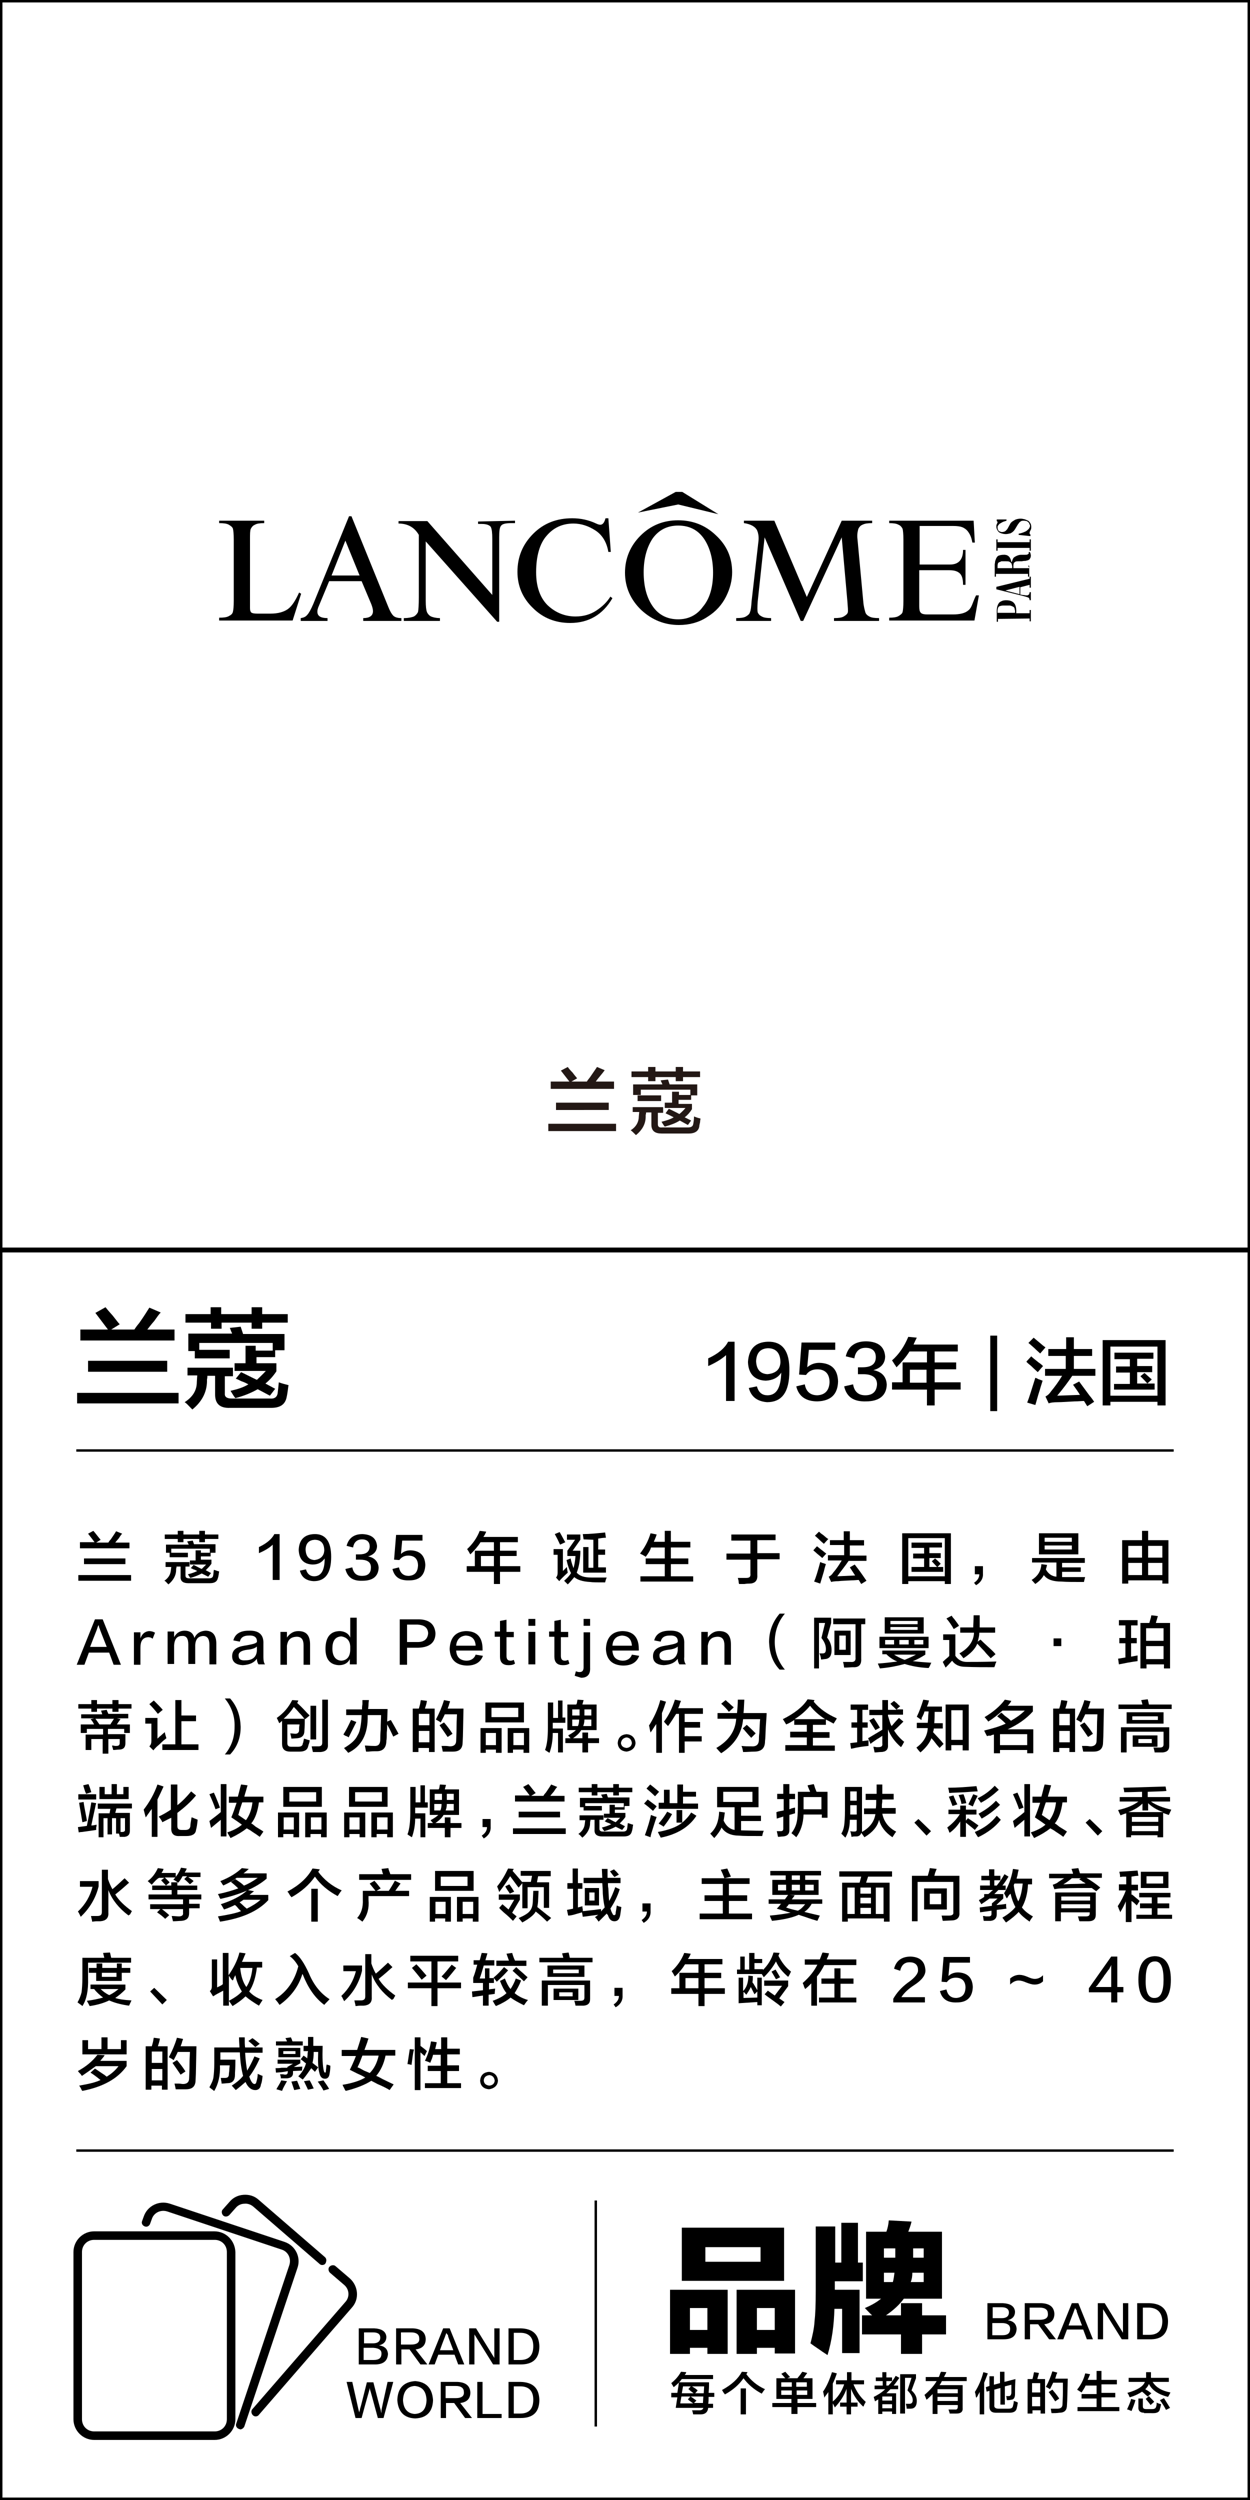 <?xml version="1.0" encoding="utf-8"?>
<!-- Generator: Adobe Illustrator 19.0.0, SVG Export Plug-In . SVG Version: 6.00 Build 0)  -->
<svg version="1.1" id="图层_1" xmlns="http://www.w3.org/2000/svg" xmlns:xlink="http://www.w3.org/1999/xlink" x="0px" y="0px"
	 width="308px" height="616px" viewBox="0 0 308 616" style="enable-background:new 0 0 308 616;" xml:space="preserve">
<style type="text/css">
	.st0{fill:#231815;}
</style>
<g id="XMLID_6631_">
	<path id="XMLID_608_" class="st0" d="M135.1,278.7v-1.8h16.7v1.8H135.1z M135.7,268.3v-1.8h4.6c-0.4-0.5-1.1-1.4-2.1-2.7l1.7-0.9
		c0.2,0.3,0.6,0.8,1.2,1.4c0.5,0.7,0.9,1.1,1.1,1.4l-1.4,0.8h3.8c0.1-0.2,0.4-0.6,0.8-1.1c0.8-1.2,1.4-2,1.7-2.5l1.9,0.8
		c-0.2,0.3-0.6,0.8-1.1,1.4c-0.5,0.6-0.9,1.1-1.1,1.4h4.5v1.8H135.7z M137,273.5v-1.8H150v1.8H137z"/>
	<path id="XMLID_612_" class="st0" d="M155.9,274.2v-1.4h7.5v1.4h-1.3v2.8c0,0.6,0.3,0.9,1.1,0.8h6.3c0.7,0,1.2-0.2,1.3-0.8
		c0.1-0.5,0.2-1.1,0.2-1.9c0.5,0.2,1.1,0.4,1.6,0.5c0,0.2-0.1,0.5-0.1,0.9c-0.1,0.5-0.2,0.8-0.2,1.1c-0.2,1.1-1.1,1.7-2.5,1.7h-6.8
		c-1.7,0-2.5-0.7-2.5-2.2v-3h-1.3c0,0.1,0,0.4-0.1,0.6c0,0.2,0,0.3,0,0.4c0,1.8-0.8,3.3-2.4,4.6c0,0-0.1-0.1-0.3-0.3
		c-0.4-0.4-0.7-0.7-1-0.9c1.3-0.8,2-2,2-3.4l0.1-1.1H155.9z M155.6,265.4V264h4.1v-1.1h1.8v1.1h5v-1.1h1.8v1.1h4.2v1.4h-4.2v1h-1.8
		v-1h-5v1h-1.8v-1H155.6z M156,269.9v-2.7h7.2c0-0.1-0.1-0.3-0.2-0.5c-0.1-0.2-0.2-0.4-0.2-0.5l1.8-0.2l0.4,1.2h6.8v2.7h-1.5v1.1
		h-3.1v1h3.3v1.3c-0.5,0.8-1.1,1.5-1.8,2l1.6,0.8l-0.8,1.1l-2-1.1c-0.9,0.6-2.2,1.1-3.7,1.5c-0.1-0.1-0.4-0.5-0.8-1.2
		c1.2-0.3,2.2-0.6,3-1.1c-0.2-0.1-0.6-0.3-1.2-0.6c-0.4-0.2-0.7-0.3-0.8-0.4l0.8-1.1c0.8,0.4,1.7,0.8,2.6,1.3c0.6-0.5,1.1-1,1.5-1.5
		h-5.1v-1.3h1.8V269h1.7v0.8h2.8v-1.3h-12.2v1.3H156z M157.1,271.3v-1.4h5.8v1.4H157.1z"/>
</g>
<g id="XMLID_6627_">
	<path id="XMLID_599_" d="M19,345.8v-2.6h25v2.6H19z M19.8,330.3v-2.7h6.8c-0.6-0.8-1.6-2.1-3.1-4.1l2.5-1.4
		c0.3,0.4,0.9,1.1,1.8,2.1c0.8,1,1.3,1.7,1.7,2.1l-2.1,1.3h5.7c0.2-0.3,0.6-0.9,1.2-1.6c1.2-1.7,2-3,2.5-3.8l2.8,1.2
		c-0.4,0.4-0.9,1.1-1.6,2.1c-0.8,0.9-1.3,1.6-1.7,2.1H43v2.7H19.8z M21.7,338v-2.7h19.5v2.7H21.7z"/>
	<path id="XMLID_603_" d="M46.2,339V337h11.2v2.1h-2v4.2c-0.1,0.9,0.5,1.3,1.7,1.3h9.4c1.1,0.1,1.7-0.3,1.9-1.2
		c0.1-0.8,0.2-1.7,0.3-2.8c0.8,0.3,1.6,0.5,2.4,0.7c-0.1,0.4-0.1,0.8-0.2,1.4c-0.1,0.7-0.2,1.3-0.3,1.7c-0.4,1.7-1.6,2.5-3.8,2.5
		H56.7c-2.5,0.1-3.7-1-3.7-3.3V339h-1.9c0,0.2,0,0.5-0.1,0.9c0,0.3,0,0.5,0,0.6c-0.1,2.7-1.3,4.9-3.6,6.8c-0.1-0.1-0.2-0.2-0.4-0.4
		c-0.6-0.6-1-1.1-1.5-1.4c2-1.3,3-2.9,3-5l0.1-1.6H46.2z M45.7,325.9v-2.1h6.2v-1.7h2.6v1.7H62v-1.7h2.6v1.7h6.3v2.1h-6.3v1.5H62
		v-1.5h-7.4v1.5h-2.6v-1.5H45.7z M46.4,332.7v-4.1h10.8c-0.1-0.2-0.2-0.5-0.3-0.7c-0.1-0.3-0.2-0.6-0.3-0.7l2.7-0.3l0.6,1.8h10.2v4
		h-2.3v1.7h-4.6v1.5h4.9v2c-0.8,1.2-1.7,2.2-2.7,3l2.4,1.3l-1.3,1.7l-3-1.6c-1.4,0.8-3.2,1.6-5.5,2.2c-0.2-0.2-0.6-0.8-1.2-1.8
		c1.8-0.4,3.3-0.9,4.4-1.6c-0.4-0.2-0.9-0.5-1.8-0.8c-0.6-0.3-1-0.5-1.3-0.6l1.3-1.6c1.3,0.6,2.6,1.3,3.9,1.9
		c0.8-0.8,1.6-1.5,2.2-2.2h-7.7v-1.9h2.7v-4.3h2.5v1.2h4.2v-1.9H49.1v2H46.4z M48,334.7v-2.1h8.6v2.1H48z"/>
</g>
<g id="XMLID_6626_">
	<path id="XMLID_37_" d="M178.9,345.1v-11.2c-1.1,1-2.6,1.9-4.4,2.7c0-0.7,0-1.3,0-1.9c2.4-1.1,4.1-2.5,4.9-4.1h1.6v14.6H178.9z"/>
	<path id="XMLID_42_" d="M184.5,342l2-0.4c0.4,1.5,1.3,2.2,2.6,2.2c2.2,0,3.3-1.8,3.4-5.6c-0.8,1.3-2.1,1.9-3.8,2
		c-2.8-0.1-4.3-1.7-4.4-4.6c0.2-3.2,1.8-4.9,4.9-5c3.6-0.1,5.4,2.3,5.3,7.2c0,5.2-1.8,7.7-5.5,7.7
		C186.6,345.3,185.1,344.2,184.5,342z M192.3,335.7c0-2.3-1.1-3.5-3.1-3.5c-1.8,0.1-2.8,1.1-2.9,3.2c0.1,2,1,3.1,2.8,3.2
		C191.1,338.4,192.2,337.5,192.3,335.7z"/>
	<path id="XMLID_581_" d="M196.2,341.6l2.1-0.5c0.3,1.8,1.4,2.7,3.1,2.7c1.9-0.1,2.9-1.2,3-3.2c0-2.1-1.1-3.2-3-3.2
		c-1.3,0-2.2,0.5-2.8,1.4l-1.7-0.1l0.6-7.9h8.3v1.8h-6.5l-0.4,4.3c0.8-0.7,1.8-1.1,3-1.1c3,0.1,4.5,1.6,4.6,4.6
		c-0.1,3.2-1.8,4.8-5.1,4.9C198.6,345.3,196.8,344.1,196.2,341.6z"/>
	<path id="XMLID_583_" d="M208,341.6l2.2-0.5c0.3,1.8,1.3,2.7,3,2.7c1.9,0,2.8-1,2.9-2.7c0-1.6-1.1-2.5-3.4-2.5c-0.6,0-1,0-1.3,0
		v-1.7c0.3,0,0.7,0,1.1,0c2.2,0,3.3-0.8,3.3-2.5c0-1.5-0.9-2.3-2.5-2.3c-1.6,0-2.5,0.9-2.8,2.6l-2.1-0.5c0.6-2.5,2.3-3.7,5.1-3.7
		c2.9,0.1,4.4,1.3,4.6,3.7c0,1.7-1,2.9-2.9,3.4c2.1,0.4,3.2,1.6,3.3,3.6c-0.1,2.7-1.9,4.1-5.1,4.1
		C210.3,345.4,208.6,344.2,208,341.6z"/>
	<path id="XMLID_585_" d="M220.9,336.9c-0.1-0.1-0.2-0.4-0.4-0.6c-0.1-0.2-0.4-0.6-0.7-1.1c1.7-1.5,3-3.4,4-5.8l2.1,0.2
		c-0.3,0.6-0.6,1.2-0.8,1.7H236v1.7h-5.7v2.7h5.3v1.7h-5.3v3.2h6.4v1.8h-6.4v3.9h-1.9v-3.9h-8.6v-1.8h2.6v-4.9h6V333h-4.3
		C223.3,334.3,222.2,335.6,220.9,336.9z M224.2,337.5v3.2h4.1v-3.2H224.2z"/>
	<path id="XMLID_588_" d="M244,347.7v-18.6h1.7v18.6H244z"/>
	<path id="XMLID_590_" d="M255.7,338.1c-0.3-0.3-0.9-0.8-1.6-1.5c-0.6-0.5-1-0.8-1.2-1.1l1.2-1.3c0.3,0.3,0.9,0.8,1.8,1.5
		c0.6,0.4,0.9,0.7,1.1,0.9L255.7,338.1z M255.1,346.2l-2-0.6c0.5-1.2,1.1-3.3,2-6.1c0.1,0,0.4,0.1,0.7,0.3c0.5,0.2,0.9,0.3,1.1,0.4
		c-0.1,0.4-0.4,1.2-0.7,2.3C255.7,344,255.4,345.3,255.1,346.2z M256.3,333.5c-0.3-0.3-0.8-0.7-1.4-1.3c-0.7-0.6-1.1-1-1.5-1.3
		l1.3-1.3c0.2,0.2,0.7,0.6,1.3,1.1c0.8,0.7,1.3,1.1,1.6,1.3L256.3,333.5z M258.3,334.1v-1.7h4.4v-2.9h1.9v2.9h4.5v1.7h-4.5v3.2h5.3
		v1.7h-5.7c-1,1.5-2.2,3.1-3.7,4.9l5.6-0.2c-0.4-0.7-1-1.5-1.7-2.5l1.5-0.8c0.5,0.7,1.4,1.9,2.5,3.4c0.6,0.7,1,1.3,1.2,1.6l-1.7,1.1
		l-0.8-1.3c-0.6,0-1.3,0.1-2.3,0.1c-1.9,0.1-3.3,0.2-4.1,0.2c-1.1,0-1.9,0.1-2.3,0.3l-0.8-1.7c0.6-0.3,1-0.7,1.4-1.3
		c0.9-1.1,1.8-2.3,2.7-3.8h-4.2v-1.7h5.1v-3.2H258.3z"/>
	<path id="XMLID_595_" d="M271.7,346.3v-16.1h15.5v16.1h-2v-0.9h-11.6v0.9H271.7z M273.6,331.8v12.1h11.6v-12.1H273.6z M274.6,334.8
		v-1.5h9.6v1.5h-4v1.8h3.7v1.5h-3.7v2.8h2.5c-0.6-0.7-1.2-1.3-1.7-1.8l1-0.8c0.6,0.5,1.2,1.1,1.8,1.6l-1.1,1h1.8v1.5h-10V341h3.9
		v-2.8h-3.4v-1.5h3.4v-1.8H274.6z"/>
</g>
<g id="XMLID_2295_">
	<g id="XMLID_3786_">
		<path id="XMLID_4229_" d="M19.3,389.5v-1.4h13v1.4H19.3z M19.7,381.4V380h3.6c-0.3-0.4-0.8-1.1-1.6-2.1l1.3-0.7
			c0.2,0.2,0.5,0.6,0.9,1.1c0.4,0.5,0.7,0.9,0.9,1.1l-1.1,0.7h3c0.1-0.2,0.3-0.5,0.6-0.8c0.6-0.9,1.1-1.6,1.3-2l1.5,0.6
			c-0.2,0.2-0.5,0.6-0.8,1.1c-0.4,0.5-0.7,0.8-0.9,1.1h3.5v1.4H19.7z M20.7,385.4V384h10.2v1.4H20.7z"/>
		<path id="XMLID_4224_" d="M40.8,386v-1.1h5.9v1.1h-1v2.2c0,0.5,0.3,0.7,0.9,0.7h4.9c0.6,0,0.9-0.2,1-0.6c0.1-0.4,0.1-0.9,0.2-1.5
			c0.4,0.1,0.8,0.3,1.3,0.4c0,0.2-0.1,0.4-0.1,0.7c-0.1,0.4-0.1,0.7-0.2,0.9c-0.2,0.9-0.8,1.3-2,1.3h-5.3c-1.3,0-2-0.5-1.9-1.7V386
			h-1c0,0.1,0,0.3-0.1,0.5c0,0.1,0,0.3,0,0.3c0,1.4-0.7,2.6-1.9,3.6c0,0-0.1-0.1-0.2-0.2c-0.3-0.3-0.5-0.6-0.8-0.7
			c1-0.7,1.5-1.5,1.6-2.6l0.1-0.8H40.8z M40.6,379.2v-1.1h3.2v-0.9h1.4v0.9h3.9v-0.9h1.4v0.9h3.3v1.1h-3.3v0.8h-1.4v-0.8h-3.9v0.8
			h-1.4v-0.8H40.6z M40.9,382.7v-2.1h5.6c0-0.1-0.1-0.2-0.2-0.4c-0.1-0.2-0.1-0.3-0.2-0.4l1.4-0.2l0.3,0.9h5.3v2.1h-1.2v0.9h-2.4
			v0.8h2.6v1c-0.4,0.6-0.9,1.1-1.4,1.6l1.3,0.7l-0.7,0.9l-1.6-0.8c-0.7,0.4-1.7,0.8-2.8,1.1c-0.1-0.1-0.3-0.4-0.6-0.9
			c0.9-0.2,1.7-0.5,2.3-0.8c-0.2-0.1-0.5-0.3-0.9-0.4c-0.3-0.1-0.5-0.3-0.7-0.3l0.7-0.8c0.7,0.3,1.3,0.7,2,1
			c0.4-0.4,0.8-0.8,1.1-1.1h-4v-1h1.4V382h1.3v0.6h2.2v-1h-9.5v1H40.9z M41.8,383.7v-1.1h4.5v1.1H41.8z"/>
		<path id="XMLID_4222_" d="M67.2,389.4v-8.8c-0.8,0.8-2,1.5-3.4,2.1c0-0.5,0-1,0-1.5c1.9-0.9,3.2-2,3.8-3.2h1.3v11.3H67.2z"/>
		<path id="XMLID_4219_" d="M73.9,387l1.5-0.3c0.3,1.1,1,1.7,2,1.7c1.7,0,2.6-1.4,2.6-4.4c-0.7,1-1.6,1.5-3,1.5
			c-2.2-0.1-3.3-1.3-3.4-3.6c0.1-2.5,1.4-3.8,3.8-3.9c2.8-0.1,4.2,1.8,4.2,5.6c0,4-1.4,6-4.3,6C75.5,389.5,74.3,388.7,73.9,387z
			 M79.9,382.1c0-1.8-0.8-2.7-2.4-2.7c-1.4,0.1-2.2,0.9-2.2,2.5c0.1,1.6,0.8,2.4,2.2,2.5C79,384.2,79.8,383.4,79.9,382.1z"/>
		<path id="XMLID_4217_" d="M85.1,386.6l1.7-0.4c0.3,1.4,1,2.1,2.4,2.1c1.5,0,2.2-0.7,2.2-2.1c0-1.3-0.9-1.9-2.7-1.9
			c-0.4,0-0.8,0-1,0V383c0.3,0,0.5,0,0.8,0c1.7,0,2.5-0.6,2.6-1.9c0-1.2-0.7-1.8-1.9-1.8c-1.2,0-2,0.7-2.2,2l-1.6-0.4
			c0.5-1.9,1.8-2.9,3.9-2.9c2.2,0.1,3.4,1,3.6,2.9c0,1.3-0.8,2.2-2.2,2.6c1.6,0.3,2.5,1.3,2.6,2.8c-0.1,2.1-1.4,3.2-4,3.2
			C86.9,389.6,85.6,388.6,85.1,386.6z"/>
		<path id="XMLID_4215_" d="M96.7,386.6l1.6-0.4c0.3,1.4,1.1,2.1,2.4,2.1c1.5-0.1,2.2-0.9,2.3-2.5c0-1.6-0.8-2.5-2.4-2.5
			c-1,0-1.7,0.4-2.2,1.1l-1.3-0.1l0.5-6.1h6.5v1.4h-5l-0.3,3.3c0.6-0.6,1.4-0.9,2.4-0.9c2.3,0.1,3.5,1.3,3.6,3.6
			c-0.1,2.5-1.4,3.8-3.9,3.8C98.5,389.5,97.2,388.6,96.7,386.6z"/>
		<path id="XMLID_4212_" d="M115.9,383c-0.1-0.1-0.2-0.3-0.3-0.5c-0.1-0.2-0.3-0.5-0.5-0.8c1.3-1.2,2.4-2.7,3.1-4.5l1.6,0.2
			c-0.2,0.5-0.4,0.9-0.7,1.3h8.5v1.3h-4.4v2.1h4.1v1.3h-4.1v2.5h5v1.4h-5v3h-1.5v-3H115v-1.4h2v-3.8h4.7V380h-3.3
			C117.8,381,116.9,382,115.9,383z M118.5,383.4v2.5h3.2v-2.5H118.5z"/>
		<path id="XMLID_4207_" d="M137.8,389.6l-0.8-0.9c0.3-0.3,0.4-0.7,0.4-1.2v-4.4h-1v-1.4h2.3v5.4c0.3-0.3,0.7-0.7,1-1
			c0,0.5,0.1,1,0.2,1.4C138.8,388.5,138.1,389.2,137.8,389.6z M138,380.6c-0.4-0.9-0.8-1.7-1.3-2.6l1.2-0.5c0.3,0.5,0.6,1.1,1.1,2
			c0.1,0.2,0.2,0.4,0.3,0.5L138,380.6z M139.9,390.4c-0.1-0.1-0.3-0.3-0.6-0.6c-0.1-0.1-0.3-0.3-0.3-0.3c0.7-0.6,1.3-1.2,1.7-1.9
			c-0.4-0.7-0.8-1.8-1.1-3.2l1-0.4c0.2,1,0.5,1.8,0.7,2.4c0.2-0.6,0.4-1.6,0.5-3h-2v-1.3l1.9-2.7h-2v-1.3h3.3v1.3l-1.9,2.7h1.9v0.6
			c-0.1,2-0.4,3.6-0.9,4.8c0.7,0.8,1.8,1.2,3.6,1.2c1.3,0,2.6,0,3.8,0c-0.2,0.4-0.3,0.8-0.4,1.2c-1.8,0-3.1,0-3.7-0.1
			c-1.8-0.1-3.1-0.5-3.9-1.2C141.1,389.1,140.6,389.7,139.9,390.4z M143.8,379.3l-0.2-1.3c1.7,0,3.6-0.2,5.5-0.4l0.2,1.3
			c-0.7,0-1.3,0.1-1.9,0.2v2.7h1.7v1.3h-1.7v3.1h1.9v1.3h-5.6v-6.3h1.3v5.1h1.2v-6.9L143.8,379.3z"/>
		<path id="XMLID_4205_" d="M159.1,383.6c-0.4-0.3-0.8-0.5-1.4-0.8c1.1-1.4,2-3,2.6-5l1.5,0.3c-0.2,0.7-0.5,1.3-0.7,1.8h2.7v-2.7
			h1.5v2.7h4.8v1.4h-4.8v2.7h4.3v1.4h-4.3v3h5.5v1.3h-13v-1.3h6v-3h-4.7V384h4.7v-2.7h-3.4C160.2,382.1,159.7,382.8,159.1,383.6z"/>
		<path id="XMLID_4203_" d="M180.2,379.5v-1.4h10.9v1.4h-4.5v3.2h5.5v1.5h-5.5v3.9c0.1,1.4-0.6,2.1-2,2.1c-0.2,0-0.6,0-1.2,0.1
			c-0.6,0-1,0-1.3,0c0-0.1-0.1-0.3-0.1-0.6c0-0.2-0.1-0.5-0.2-0.9c0.7,0,1.3,0,2.1,0c0.8,0,1.1-0.3,1-1.1v-3.4h-5.9v-1.5h5.9v-3.2
			H180.2z"/>
		<path id="XMLID_4198_" d="M202.6,383.9c-0.3-0.3-0.7-0.6-1.3-1.1c-0.4-0.4-0.7-0.6-0.9-0.8l0.9-1c0.3,0.2,0.7,0.6,1.4,1.1
			c0.4,0.3,0.7,0.6,0.9,0.7L202.6,383.9z M202.1,390.2l-1.5-0.5c0.4-0.9,0.9-2.5,1.5-4.8c0.1,0,0.3,0.1,0.5,0.2
			c0.4,0.1,0.7,0.2,0.9,0.3c-0.1,0.3-0.3,0.9-0.5,1.8C202.6,388.5,202.3,389.5,202.1,390.2z M203,380.4c-0.2-0.2-0.6-0.5-1.1-1
			c-0.5-0.5-0.9-0.8-1.1-1l1-1c0.2,0.2,0.5,0.5,1,0.8c0.6,0.5,1,0.9,1.3,1L203,380.4z M204.5,380.8v-1.3h3.4v-2.2h1.5v2.2h3.5v1.3
			h-3.5v2.5h4.1v1.3h-4.4c-0.8,1.2-1.8,2.4-2.8,3.8l4.4-0.2c-0.3-0.5-0.8-1.2-1.3-2l1.2-0.7c0.4,0.5,1.1,1.4,2,2.7
			c0.4,0.6,0.7,1,0.9,1.3l-1.3,0.8l-0.6-1c-0.4,0-1,0.1-1.8,0.1c-1.5,0.1-2.5,0.1-3.2,0.2c-0.9,0-1.5,0.1-1.8,0.2l-0.6-1.3
			c0.4-0.2,0.8-0.5,1.1-1c0.7-0.8,1.4-1.8,2.1-3H204v-1.3h4v-2.5H204.5z"/>
		<path id="XMLID_4194_" d="M222.3,390.3v-12.5h12v12.5h-1.5v-0.7h-9v0.7H222.3z M223.8,379v9.4h9V379H223.8z M224.6,381.3v-1.2h7.5
			v1.2h-3.1v1.4h2.8v1.2h-2.8v2.2h1.9c-0.5-0.5-0.9-1-1.3-1.4l0.8-0.7c0.5,0.4,0.9,0.8,1.4,1.3l-0.8,0.8h1.4v1.2h-7.8v-1.2h3.1V384
			h-2.7v-1.2h2.7v-1.4H224.6z"/>
		<path id="XMLID_4192_" d="M240.5,390.6L240,390c0.9-0.6,1.3-1.3,1.3-2.1h-1.1v-2h2c0,0.3,0,0.9,0,1.8
			C242.3,388.9,241.7,389.9,240.5,390.6z"/>
		<path id="XMLID_4187_" d="M254.3,385.1v-1.2h13v1.2h-5.6v1.1h4.6v1.1h-4.6v1.3c1.9,0,3.8,0,5.7,0c0,0-0.1,0.1-0.1,0.3
			c-0.1,0.4-0.2,0.7-0.2,0.9c-2.5,0-4.3,0-5.5-0.1c-2.2,0-3.6-0.5-4.4-1.6c-0.4,0.8-1.1,1.5-2.1,2.2c-0.3-0.3-0.6-0.7-0.9-1
			c1.5-0.9,2.3-2.2,2.4-3.9l1.4,0.2c-0.1,0.4-0.2,0.8-0.3,1.1c0.6,1.1,1.5,1.7,2.6,1.8v-3.5H254.3z M256,383v-5.2h9.7v5.2H256z
			 M257.4,378.9v1h6.7v-1H257.4z M257.4,380.8v1h6.7v-1H257.4z"/>
		<path id="XMLID_4181_" d="M276.5,390.2v-10.7h4.9v-2.3h1.5v2.3h5v10.7h-1.5v-0.8H278v0.8H276.5z M278,380.9v2.9h3.4v-2.9H278z
			 M278,385.1v3h3.4v-3H278z M286.4,380.9h-3.5v2.9h3.5V380.9z M282.9,385.1v3h3.5v-3H282.9z"/>
		<path id="XMLID_4178_" d="M25.3,399l4.5,11.2H28l-1.1-3h-5l-1.1,3h-1.9l4.5-11.2H25.3z M24.3,400.4L24.3,400.4
			c-0.2,0.3-0.3,0.7-0.4,1c0,0.1-0.6,1.5-1.7,4.4h4.1c-1.1-2.8-1.7-4.3-1.7-4.4c0,0,0-0.1-0.1-0.2C24.4,400.8,24.3,400.5,24.3,400.4
			z"/>
		<path id="XMLID_4176_" d="M34.6,406v4.2h-1.6v-8h1.6v1.5c0.4-1.1,1.1-1.7,2.1-1.8c0.5,0,1,0.1,1.5,0.4l-0.6,1.5
			c-0.3-0.3-0.7-0.4-1.1-0.4C35.2,403.5,34.6,404.3,34.6,406z"/>
		<path id="XMLID_4174_" d="M53.3,410.1h-1.7v-4.8c0-1.5-0.5-2.2-1.6-2.2c-1.2,0.1-1.8,0.8-1.9,2.2v4.7h-1.7v-4.8
			c0-1.5-0.5-2.2-1.6-2.1c-1.2,0-1.8,0.8-1.9,2.3v4.6h-1.6v-8h1.6v1.4c0.6-1.1,1.5-1.6,2.6-1.6c1.3,0,2.1,0.6,2.4,1.8
			c0.5-1.1,1.4-1.7,2.7-1.8c1.8,0,2.7,1.1,2.7,3.2V410.1z"/>
		<path id="XMLID_4171_" d="M65.3,410.1h-1.6c-0.2-0.3-0.4-0.7-0.4-1.4c-0.7,1-1.8,1.5-3.5,1.6c-1.7-0.1-2.6-0.8-2.6-2.2
			c0-1.5,1-2.3,3-2.6c1.8-0.3,2.8-0.5,3.1-0.9c0.1-1.1-0.6-1.7-2-1.6c-1.3,0-2,0.5-2.2,1.5l-1.6-0.3c0.4-1.6,1.7-2.4,3.8-2.4
			c2.5-0.1,3.7,1,3.6,3.2c0,1,0,2.1,0,3.3C64.9,409.1,65,409.7,65.3,410.1z M63.3,406.7v-1c-0.4,0.4-1.2,0.7-2.4,0.8
			c-1.5,0.2-2.2,0.7-2.1,1.5c0,0.8,0.5,1.2,1.7,1.1C62.2,409.1,63.2,408.3,63.3,406.7z"/>
		<path id="XMLID_4169_" d="M76.4,410.2h-1.6v-4.8c0-1.5-0.6-2.2-1.9-2.1c-1.3,0.1-2,0.8-2.2,2.2v4.7h-1.6v-8.1h1.6v1.4
			c0.7-1,1.6-1.6,2.8-1.6c2,0,2.9,1.1,2.9,3.3V410.2z"/>
		<path id="XMLID_4166_" d="M86.2,398.6h1.7v11.5h-1.7v-1.3c-0.5,1-1.4,1.5-2.7,1.5c-2.2-0.1-3.3-1.5-3.3-4c0-2.9,1.2-4.4,3.6-4.4
			c1.2,0.1,2.1,0.6,2.5,1.6V398.6z M86.3,406.4v-0.8c-0.1-1.4-0.9-2.2-2.2-2.4c-1.5,0.1-2.2,1.1-2.2,3c0,1.9,0.8,2.9,2.2,3
			C85.5,409.1,86.3,408.2,86.3,406.4z"/>
		<path id="XMLID_4163_" d="M103.1,406h-2.8v4.2h-1.8V399h4.8c2.5,0.1,3.8,1.2,4,3.4C107.3,404.7,105.9,405.9,103.1,406z
			 M102.9,400.3h-2.6v4.3h2.6c1.7,0,2.5-0.8,2.6-2.2C105.4,401.1,104.6,400.4,102.9,400.3z"/>
		<path id="XMLID_4160_" d="M117.2,407.7l1.8,0.3c-0.6,1.6-1.9,2.4-4,2.4c-2.7-0.1-4.1-1.5-4.2-4.1c0.1-2.8,1.5-4.3,4-4.4
			c2.7,0,4.1,1.5,4.1,4.4c0,0.2,0,0.3,0,0.4h-6.5c0.1,1.6,0.9,2.4,2.5,2.5C116.1,409.2,116.9,408.6,117.2,407.7z M112.4,405.5h4.8
			c-0.1-1.6-0.9-2.4-2.4-2.5C113.4,403.1,112.5,404,112.4,405.5z"/>
		<path id="XMLID_4158_" d="M124.8,399.1v3h1.8v1.3h-1.8v4.6c0,0.8,0.3,1.2,1,1.2c0.3,0,0.5-0.1,0.8-0.2l0.3,0.9
			c-0.4,0.3-0.9,0.4-1.6,0.4c-1.4,0-2.1-0.7-2.1-2.1v-4.9h-1.3v-1.3h1.3v-2.6L124.8,399.1z"/>
		<path id="XMLID_4155_" d="M130.2,400.6v-1.7h1.7v1.7H130.2z M130.2,410.1v-8h1.7v8H130.2z"/>
		<path id="XMLID_4153_" d="M138.2,399.1v3h1.8v1.3h-1.8v4.6c0,0.8,0.3,1.2,1,1.2c0.3,0,0.5-0.1,0.8-0.2l0.3,0.9
			c-0.4,0.3-0.9,0.4-1.6,0.4c-1.4,0-2.1-0.7-2.1-2.1v-4.9h-1.3v-1.3h1.3v-2.6L138.2,399.1z"/>
		<path id="XMLID_4150_" d="M141.6,412.9l0.3-1.1c0.3,0.1,0.5,0.2,0.9,0.2c0.7,0,1-0.4,1-1.2v-8.6h1.6v8.7c0.1,1.7-0.7,2.5-2.2,2.5
			C142.6,413.2,142.1,413.1,141.6,412.9z M143.8,400.6v-1.7h1.6v1.7H143.8z"/>
		<path id="XMLID_4147_" d="M155.7,407.7l1.8,0.3c-0.6,1.6-1.9,2.4-4,2.4c-2.7-0.1-4.1-1.5-4.2-4.1c0.1-2.8,1.5-4.3,4-4.4
			c2.7,0,4.1,1.5,4.1,4.4c0,0.2,0,0.3,0,0.4h-6.5c0.1,1.6,0.9,2.4,2.5,2.5C154.6,409.2,155.4,408.6,155.7,407.7z M150.9,405.5h4.8
			c-0.1-1.6-0.9-2.4-2.4-2.5C151.8,403.1,151,404,150.9,405.5z"/>
		<path id="XMLID_4144_" d="M169,410.1h-1.6c-0.2-0.3-0.4-0.7-0.4-1.4c-0.7,1-1.8,1.5-3.5,1.6c-1.7-0.1-2.6-0.8-2.6-2.2
			c0-1.5,1-2.3,3-2.6c1.8-0.3,2.8-0.5,3.1-0.9c0.1-1.1-0.6-1.7-2-1.6c-1.3,0-2,0.5-2.2,1.5l-1.6-0.3c0.4-1.6,1.7-2.4,3.8-2.4
			c2.5-0.1,3.7,1,3.6,3.2c0,1,0,2.1,0,3.3C168.5,409.1,168.7,409.7,169,410.1z M167,406.7v-1c-0.4,0.4-1.2,0.7-2.4,0.8
			c-1.5,0.2-2.2,0.7-2.1,1.5c0,0.8,0.5,1.2,1.7,1.1C165.9,409.1,166.8,408.3,167,406.7z"/>
		<path id="XMLID_4142_" d="M180.1,410.2h-1.6v-4.8c0-1.5-0.6-2.2-1.9-2.1c-1.3,0.1-2,0.8-2.2,2.2v4.7h-1.6v-8.1h1.6v1.4
			c0.7-1,1.6-1.6,2.8-1.6c2,0,2.9,1.1,2.9,3.3V410.2z"/>
		<path id="XMLID_4140_" d="M193.4,411.4h-1.3c-1.7-1.8-2.5-4-2.6-6.8c0-2.7,0.9-5,2.6-7h1.3c-1.7,2-2.5,4.4-2.5,7
			C190.9,407.2,191.8,409.5,193.4,411.4z"/>
		<path id="XMLID_4135_" d="M200.6,411.1v-12.5h4.2v1.3l-1,3.6c0.8,1,1.1,2,1.1,3.1c0,1.4-0.5,2.1-1.6,2.2c-0.3,0-0.6,0.1-1,0.1
			c0-0.3-0.1-0.8-0.3-1.3c0-0.1-0.1-0.1-0.1-0.2c0.3,0,0.6,0,0.8,0c0.6,0,0.8-0.3,0.8-1.1c0-0.8-0.3-1.7-1.1-2.7l0.9-3.7h-1.5v11.2
			H200.6z M205.3,400.2v-1.4h7.9v1.4h-1v8.5c0.1,1.5-0.6,2.2-2,2.1c-0.5,0-1.3,0.1-2.2,0.1c0-0.2-0.1-0.4-0.1-0.7
			c-0.1-0.3-0.1-0.6-0.2-0.7c0.4,0,1.1,0,1.9,0c0.9,0.1,1.3-0.3,1.2-1.1v-8.2H205.3z M205.6,407.8v-6h4v6H205.6z M206.8,403v3.5h1.6
			V403H206.8z"/>
		<path id="XMLID_4125_" d="M228.8,411c-2.3-0.1-4.3-0.5-5.9-1c-1.8,0.5-3.8,0.9-6.1,1.1c-0.1-0.3-0.3-0.7-0.5-1.2
			c1.6-0.1,3.2-0.3,4.8-0.5c-1-0.4-1.9-1-2.7-1.8h-1v-0.9h10.6v1c-1.1,0.7-2.2,1.3-3.1,1.6c1.5,0.2,3.1,0.3,4.6,0.4
			c-0.1,0.1-0.2,0.3-0.3,0.6C229,410.7,228.9,410.9,228.8,411z M216.7,406.1v-2.8h12.1v2.8H216.7z M218,402.5v-4h9.6v4H218z
			 M218.1,404.1v1.1h2.2v-1.1H218.1z M219.4,399.4v0.8h6.7v-0.8H219.4z M219.4,400.9v0.7h6.7v-0.7H219.4z M225.7,407.7h-5.4
			c0.8,0.5,1.6,0.9,2.6,1.3C223.8,408.6,224.8,408.2,225.7,407.7z M221.6,404.1v1.1h2.3v-1.1H221.6z M227.5,404.1h-2.2v1.1h2.2
			V404.1z"/>
		<path id="XMLID_4121_" d="M233,410.9l-0.7-1.4c0.2-0.2,0.6-0.6,1.1-1c0.3-0.2,0.4-0.4,0.5-0.5v-3.9h-1.5v-1.4h3v5.3
			c0.7,1,1.6,1.5,2.8,1.5c1.6,0,4,0,7.3-0.1c0,0.1-0.1,0.3-0.2,0.5c-0.1,0.4-0.2,0.7-0.3,0.9c-2.4,0-4.8,0-7.2-0.1
			c-1.4,0-2.5-0.5-3.2-1.5C233.9,410,233.3,410.6,233,410.9z M235,401.4c-0.5-0.9-1.1-1.8-1.8-2.6l1.3-0.7c0.1,0.2,0.3,0.5,0.6,0.8
			c0.6,0.8,1,1.3,1.2,1.7L235,401.4z M236.6,402.4V401h3.2c0-0.7,0.1-1.7,0.1-3h1.5c0,1.1,0,2.1,0,3h3.8v1.3h-3.9
			c0,0.8-0.2,1.5-0.4,2.2l0.7-0.5c0.4,0.4,1,1,1.9,1.8c0.9,0.8,1.5,1.4,1.8,1.8l-1.2,1c-0.3-0.4-0.9-0.9-1.6-1.8
			c-0.8-0.8-1.3-1.4-1.7-1.8c-0.5,1.3-1.7,2.5-3.4,3.6c-0.3-0.4-0.6-0.8-1-1.2c2.3-1.3,3.5-3,3.6-5.1H236.6z"/>
		<path id="XMLID_4119_" d="M261.5,403.7v1.9h-1.9v-1.9H261.5z"/>
		<path id="XMLID_4114_" d="M275.7,400.5v-1.3h4.6v1.3h-1.6v3.1h1.4v1.3h-1.4v3.3l1.6-0.3c0,0.5,0,0.9,0,1.4
			c-1.6,0.2-3.1,0.5-4.6,0.8l-0.2-1.4l1.8-0.3v-3.5h-1.5v-1.3h1.5v-3.1H275.7z M281,411.1v-11.2h2.2c0.1-0.3,0.2-0.8,0.4-1.4
			c0-0.2,0.1-0.4,0.1-0.5l1.6,0.2l-0.5,1.7h3.5v11.2h-1.5v-1h-4.3v1H281z M282.4,401.2v3.1h4.3v-3.1H282.4z M282.4,405.6v3.2h4.3
			v-3.2H282.4z"/>
		<path id="XMLID_4110_" d="M19.3,421v-1.1h3.2v-1h1.4v1h3.8v-1h1.5v1h3.2v1.1h-3.2v0.8h-1.5V421h-3.8v0.8h-1.4V421H19.3z M20,423.5
			v-1.1h5.2l-0.3-0.9l1.4-0.2c0.1,0.4,0.3,0.7,0.4,1h4.9v1.1h-2.8l0.9,0.2c-0.3,0.4-0.6,0.8-0.9,1.3H32v2.1h-1.4v-1h-4v1.3h4.3v2.2
			c0,1.1-0.5,1.6-1.6,1.6c-0.4,0-0.9,0.1-1.4,0.1c0-0.1-0.1-0.2-0.1-0.4c-0.1-0.3-0.2-0.6-0.2-0.7c0.1,0,0.4,0,0.7,0.1
			c0.2,0,0.4,0,0.4,0c0.5,0,0.8-0.2,0.8-0.7v-1h-2.8v3.6h-1.4v-3.6h-2.8v2.7h-1.4v-3.8h4.3V426h-4v1h-1.5v-2.1h3.3
			c-0.1-0.1-0.2-0.4-0.4-0.7c-0.2-0.3-0.4-0.5-0.5-0.6l0.9-0.2H20z M23.5,423.5c0.4,0.5,0.7,1,1,1.4h2.7c0.1-0.2,0.3-0.5,0.5-0.8
			c0.2-0.3,0.3-0.5,0.4-0.6H23.5z"/>
		<path id="XMLID_4106_" d="M37.8,431.3l-1-1c0.4-0.4,0.5-0.8,0.5-1.4v-4.2h-1.5v-1.4h3v5.1c0.2-0.2,0.5-0.5,0.9-0.8
			c0.4-0.4,0.7-0.6,0.9-0.8c0.1,0.6,0.3,1.1,0.4,1.5c-0.4,0.3-0.9,0.7-1.6,1.4c-0.3,0.3-0.6,0.5-0.8,0.7
			C38.3,430.7,38,431,37.8,431.3z M38.9,422.3c-0.7-0.9-1.4-1.7-2.1-2.4l1.1-0.9c0.9,0.9,1.7,1.7,2.2,2.3L38.9,422.3z M40,431.2
			v-1.4h3.2v-10.9h1.5v3.8h3.6v1.4h-3.6v5.7h4.2v1.4H40z"/>
		<path id="XMLID_4104_" d="M55.4,418.5h1.3c1.7,1.9,2.5,4.2,2.6,7c0,2.8-0.9,5-2.6,6.8h-1.3c1.6-1.9,2.4-4.1,2.4-6.8
			C57.9,422.8,57,420.5,55.4,418.5z"/>
		<path id="XMLID_4099_" d="M75.2,423.6l-0.1-0.1c0,0.9,0,1.9-0.1,3c0,1.1-0.6,1.7-1.7,1.8l-1.5,0.1c0-0.2-0.1-0.5-0.2-1
			c0-0.1-0.1-0.3-0.1-0.3c0.5,0,0.9,0.1,1.3,0.1c0.5,0,0.9-0.3,0.9-0.9c0-0.1,0-0.3,0-0.5c0-0.4,0.1-0.7,0.1-0.9h-3v4.6
			c0,0.6,0.3,0.9,0.9,0.9h1.8c0.6,0,1-0.2,1.1-0.7c0-0.1,0-0.2,0.1-0.3c0-0.1,0.1-0.4,0.2-1c0.1,0,0.2,0.1,0.4,0.1
			c0.2,0.1,0.5,0.2,1,0.3c0,0.3-0.1,0.7-0.3,1.2c0,0.2-0.1,0.3-0.1,0.4c-0.2,0.8-0.9,1.2-2.1,1.2h-2.3c-1.3,0-2-0.6-2-1.9V424
			c0,0-0.1,0.1-0.2,0.2c-0.1,0.1-0.2,0.2-0.5,0.4c-0.2-0.5-0.4-0.9-0.6-1.3c1.7-1.2,2.9-2.6,3.8-4.4l1.5,0.1c0,0.1-0.1,0.2-0.1,0.3
			c-0.1,0.1-0.1,0.3-0.2,0.3c0.6,0.5,1.4,1.3,2.4,2.4c0.3,0.3,0.6,0.6,0.7,0.7L75.2,423.6z M72.4,420.6c-0.7,1.1-1.5,2-2.5,2.9h5.1
			c-0.3-0.4-0.7-0.9-1.3-1.5C73.2,421.4,72.7,420.9,72.4,420.6z M76.5,428.6v-8.3h1.4v8.3H76.5z M77.1,431.7
			c-0.1-0.4-0.2-0.9-0.3-1.4c0.6,0,1.1,0,1.7,0c0.6,0,0.9-0.3,0.9-0.9v-10.6h1.4v11c0.1,1.2-0.5,1.8-1.8,1.9
			C78.4,431.7,77.8,431.7,77.1,431.7z"/>
		<path id="XMLID_4096_" d="M85.9,428.1c-0.1-0.1-0.4-0.3-0.8-0.4c-0.2-0.1-0.4-0.3-0.5-0.3c0.7-1.1,1.3-2.3,1.9-3.6l1.3,0.5
			C87.2,425.5,86.6,426.7,85.9,428.1z M96.9,427.9c-0.5-1.1-1-2.1-1.5-3c0,0.5,0,1.1-0.1,2c0,0.9,0,1.6-0.1,2c0,1.8-0.9,2.7-2.6,2.6
			c-0.4,0-1,0-1.8,0.1c-0.3,0-0.5,0-0.6,0c-0.1-0.5-0.2-1-0.3-1.5c0.5,0,1.3,0.1,2.2,0.1c1.1,0.1,1.6-0.4,1.6-1.6
			c0-0.5,0-1.3,0.1-2.4c0-1.6,0.1-2.8,0.1-3.6h-3.3v0.1c0.1,4.6-1.5,7.6-4.8,9.2c-0.1-0.1-0.3-0.4-0.6-0.7c-0.2-0.2-0.4-0.4-0.4-0.5
			c1.7-1,2.8-2,3.3-3.1c0.6-0.9,0.9-2.6,1-4.9v-0.1h-3.8v-1.4h3.9c0-0.3,0-0.7,0.1-1.3c0-0.5,0-0.8,0-1h1.6c0,0.2-0.1,0.6-0.1,1.1
			c0,0.5-0.1,0.9-0.1,1.1h4.8l-0.1,3.1l0.9-0.4c0.7,1.2,1.3,2.3,1.9,3.4L96.9,427.9z"/>
		<path id="XMLID_4090_" d="M101.7,431.7V421h1.5c0.1-0.4,0.3-0.9,0.4-1.6c0-0.2,0.1-0.4,0.1-0.5l1.5,0.2c-0.1,0.7-0.3,1.3-0.5,1.9
			h2.4v10.7h-1.4v-1h-2.6v1H101.7z M103.2,422.3v2.8h2.6v-2.8H103.2z M103.2,426.5v2.8h2.6v-2.8H103.2z M109.1,431.6
			c-0.1-0.5-0.2-1-0.3-1.4c0.2,0,0.5,0,1,0c0.5,0,0.8,0.1,1.1,0.1c1,0,1.5-0.5,1.5-1.4c0-0.6,0.1-1.8,0.1-3.7c0-1.3,0.1-2.3,0.1-2.8
			h-3c-0.3,0.7-0.7,1.4-1,2c-0.1,0-0.2-0.1-0.3-0.2c-0.2-0.1-0.5-0.3-0.9-0.5c0.8-1.5,1.5-3.1,2-4.8l1.5,0.3c0,0.1-0.1,0.3-0.2,0.6
			c-0.1,0.5-0.3,0.9-0.4,1.2h3.9c-0.1,4-0.1,6.7-0.2,8.2c0,1.6-0.7,2.4-2.4,2.4C110.7,431.6,110,431.6,109.1,431.6z M110.3,428
			c-0.6-0.9-1.3-1.9-2-2.9l1.1-0.7c0.7,0.8,1.4,1.7,2.1,2.8L110.3,428z"/>
		<path id="XMLID_4083_" d="M118.4,431.9v-6.1h5.2v6.1h-1.4v-0.8h-2.5v0.8H118.4z M119.6,424.4v-4.9h9.5v4.9H119.6z M119.7,427v3
			h2.5v-3H119.7z M121.1,420.8v2.3h6.6v-2.3H121.1z M125.1,431.9v-6.1h5.3v6.1H129v-0.8h-2.6v0.8H125.1z M126.5,427v3h2.6v-3H126.5z
			"/>
		<path id="XMLID_4076_" d="M135.4,431.9c-0.2-0.1-0.5-0.3-0.8-0.5c-0.1-0.1-0.3-0.2-0.3-0.2c0.5-1.3,0.7-3.1,0.7-5.5v-6.2h1.3v3.8
			h1.2V419h1.1v4.2h0.7v1.3h-3.1v1.4h2.5v5.9h-1.2V427h-1.3C136.2,428.9,135.9,430.5,135.4,431.9z M139.8,426.4V420h2.2
			c0,0,0-0.1,0.1-0.2c0.1-0.3,0.1-0.6,0.2-1l1.5,0.1c-0.1,0.4-0.2,0.7-0.3,1.1h3.5v6.3h-3.8c-0.4,0.7-1,1.3-2,2h2.3v-1.4h1.4v1.4
			h2.7v1.2h-2.7v2.3h-1.4v-2.3h-4.2v-1.2h1.3c-0.2-0.2-0.4-0.4-0.6-0.7c0.9-0.5,1.5-0.9,1.9-1.3H139.8z M141,421.2v1.5h1.8v-1.5H141
			z M142.4,425.3c0.2-0.4,0.3-1,0.3-1.6H141v1.6H142.4z M145.7,425.3v-1.6H144c0,0.6-0.1,1.1-0.3,1.6H145.7z M145.7,421.2H144v1.5
			h1.7V421.2z"/>
		<path id="XMLID_4073_" d="M152.2,429.5c0.1-1.4,0.9-2.1,2.2-2.2c1.3,0.1,2.1,0.9,2.2,2.2c-0.1,1.2-0.9,1.9-2.2,2.1
			C153.1,431.5,152.3,430.8,152.2,429.5z M153,429.5c0.1,0.7,0.5,1.1,1.4,1.2c0.8-0.1,1.2-0.5,1.3-1.2c-0.1-0.8-0.5-1.3-1.3-1.4
			C153.6,428.2,153.1,428.7,153,429.5z"/>
		<path id="XMLID_4070_" d="M160.3,426.9c-0.1-0.3-0.2-0.8-0.3-1.4c0-0.1-0.1-0.3-0.1-0.3c1.2-1.9,2.2-4,2.8-6.3l1.4,0.4
			c-0.3,0.9-0.6,1.9-1,2.8v9.8h-1.4v-7.1C161.2,425.5,160.8,426.2,160.3,426.9z M164.6,425.3c-0.3-0.3-0.7-0.7-1-1.1
			c1.1-1.4,2-3.2,2.7-5.4l1.5,0.3c-0.1,0.3-0.3,0.6-0.4,1.1c-0.1,0.3-0.2,0.5-0.3,0.7h6.1v1.4h-4.5v2h3.8v1.4h-3.8v2.1h4.2v1.3h-4.2
			v2.8h-1.4v-9.6h-0.7C165.9,423.4,165.3,424.4,164.6,425.3z"/>
		<path id="XMLID_4066_" d="M177.7,432c-0.1-0.1-0.2-0.2-0.3-0.3c-0.4-0.4-0.7-0.8-0.9-1c3.1-1.8,4.7-4.2,4.9-7.2h-4.6v-1.4h4.8
			c0.1-1.1,0.2-2.2,0.2-3.3h1.6c-0.1,1.5-0.1,2.6-0.2,3.3h5.7c0,0.6-0.1,1.7-0.2,3.3c-0.1,1.8-0.1,3-0.2,3.6c0,1.8-0.9,2.6-2.7,2.6
			c-0.8,0-1.7,0.1-2.7,0.1c-0.1-0.6-0.2-1.1-0.4-1.5c0.9,0.1,1.7,0.1,2.5,0.1c1.2,0.1,1.8-0.5,1.8-1.7c0-0.3,0-0.9,0.1-1.6
			c0.1-1.6,0.1-2.7,0.2-3.4h-4.2C182.8,427.1,181,429.9,177.7,432z M179.6,421.8c-0.5-0.7-1.2-1.4-1.9-2l1.1-0.9
			c0.2,0.2,0.5,0.5,1,0.9c0.4,0.4,0.8,0.7,1,0.9L179.6,421.8z M185.1,428.2c-0.4-0.4-0.9-1-1.6-1.8c-0.2-0.3-0.4-0.4-0.5-0.5l1-0.9
			c0.8,0.7,1.5,1.4,2.2,2.1L185.1,428.2z"/>
		<path id="XMLID_4063_" d="M205.4,424.7c-0.7-0.4-1.3-0.7-1.9-1v1.3h-3.2v1.8h4.1v1.4h-4.1v1.9h5.4v1.3h-12.2V430h5.3v-1.9h-4.1
			v-1.4h4.1V425h-3.1v-1.2c-0.6,0.4-1.2,0.8-2,1.1c-0.2-0.4-0.5-0.8-0.8-1.3c2.8-1.4,4.9-3,6.1-4.9l1.7,0.2l-0.2,0.4
			c1.5,1.8,3.4,3.1,5.7,4.1c0,0-0.1,0.1-0.1,0.2C205.8,424.1,205.5,424.5,205.4,424.7z M199.6,420.3c-1,1.2-2.2,2.3-3.8,3.3h7.5
			C201.9,422.7,200.6,421.6,199.6,420.3z"/>
		<path id="XMLID_4059_" d="M209.6,421.3V420h4.3v1.3h-1.4v3.1h1.3v1.3h-1.3v3.3c0,0,0.1,0,0.1,0c0.6-0.1,1.1-0.1,1.4-0.2
			c0,0.5,0,0.9,0,1.4c-1.2,0.1-2.6,0.3-4.3,0.7l-0.2-1.4l1.7-0.2v-3.6h-1.4v-1.3h1.4v-3.1H209.6z M222,430.5
			c-1.5-1.3-2.6-2.8-3.2-4.4v3.8c0.1,1.2-0.5,1.8-1.8,1.8c-0.4,0-0.9,0.1-1.5,0.1c-0.1-0.5-0.2-1-0.3-1.4c0.1,0,0.4,0,0.7,0.1
			c0.3,0,0.5,0,0.6,0c0.7,0,1-0.3,0.9-0.9v-1.9c-0.3,0.2-0.7,0.5-1.4,0.9c-0.7,0.5-1.2,0.8-1.5,1.1l-0.6-1.4
			c1.5-0.9,2.7-1.6,3.5-2.1v-3.6h-3.2v-1.3h3.2v-2.4h1.4v2.4h2.1c-0.1-0.1-0.4-0.4-0.7-0.7c-0.4-0.3-0.6-0.6-0.8-0.8l0.9-0.7
			c0.1,0.1,0.3,0.3,0.6,0.5c0.4,0.4,0.7,0.7,0.9,0.8l-0.9,0.8h1.6v1.3h-3.7v0.3c0,0.1,0.1,0.2,0.1,0.3c0.3,1,0.5,1.8,0.8,2.2
			c0.6-0.7,1.2-1.4,1.8-2l1.1,0.9c-1,1-1.8,1.8-2.3,2.2c0.6,1,1.5,2,2.5,2.8c-0.1,0.1-0.2,0.3-0.4,0.7
			C222.2,430.2,222.1,430.4,222,430.5z M215.7,426.3c-0.5-0.8-1-1.6-1.5-2.4l1.1-0.6c0.5,0.8,1,1.5,1.5,2.4L215.7,426.3z"/>
		<path id="XMLID_4055_" d="M227,423.8c-0.4-0.3-0.8-0.6-1.1-0.8c0.6-1.2,1.1-2.6,1.6-4.2l1.4,0.2c0,0.1-0.1,0.3-0.1,0.4
			c-0.1,0.5-0.3,0.8-0.4,1.1h3.7v1.3h-1.8c0,0.7,0,1.7-0.1,2.8h2.1v1.3h-2.2c0,0.3-0.1,0.6-0.2,0.9c1.1,1.2,2,2.1,2.6,2.9l-1,1
			c-0.1-0.1-0.3-0.4-0.6-0.7c-0.6-0.8-1-1.3-1.4-1.7c-0.4,1.1-1.3,2.3-2.7,3.5c-0.4-0.4-0.7-0.8-1-1.2c1.8-1.3,2.7-2.9,2.8-4.8h-2.7
			v-1.3h2.7c0-0.3,0.1-0.8,0.1-1.4c0-0.6,0.1-1,0.1-1.4h-1c-0.1,0.4-0.3,0.9-0.7,1.6C227.1,423.6,227.1,423.7,227,423.8z M233,431.4
			V420h5.7v11.3h-1.5v-1.3h-2.8v1.3H233z M234.4,421.4v7.3h2.8v-7.3H234.4z"/>
		<path id="XMLID_4052_" d="M243.2,427.8c-0.2-0.4-0.5-0.9-0.7-1.4c2.1-0.5,3.8-1,5.3-1.7c-0.7-0.7-1.4-1.3-2.1-1.8l1-0.9
			c0.2,0.1,0.5,0.4,0.8,0.7c0.7,0.5,1.2,0.9,1.6,1.3c1.2-0.7,2.4-1.5,3.4-2.5h-5.5c-1,0.9-2.2,1.9-3.5,2.7c-0.1-0.1-0.1-0.2-0.2-0.3
			c-0.2-0.2-0.4-0.5-0.7-0.8c2.2-1.3,3.9-2.8,5-4.3l1.6,0.3c0,0-0.1,0.1-0.1,0.2c-0.2,0.3-0.5,0.7-0.8,1h6.2v1.4
			c-1.7,1.9-3.8,3.3-6.2,4.4h6.3v5.9h-1.5v-0.8h-6.7v0.8h-1.5v-4.6c-0.2,0-0.5,0.1-0.9,0.3C243.7,427.6,243.4,427.7,243.2,427.8z
			 M246.4,427.3v2.7h6.7v-2.7H246.4z"/>
		<path id="XMLID_4046_" d="M259.5,431.7V421h1.5c0.1-0.4,0.3-0.9,0.4-1.6c0-0.2,0.1-0.4,0.1-0.5l1.5,0.2c-0.1,0.7-0.3,1.3-0.5,1.9
			h2.4v10.7h-1.4v-1H261v1H259.5z M261,422.3v2.8h2.6v-2.8H261z M261,426.5v2.8h2.6v-2.8H261z M266.9,431.6c-0.1-0.5-0.2-1-0.3-1.4
			c0.2,0,0.5,0,1,0c0.5,0,0.8,0.1,1.1,0.1c1,0,1.5-0.5,1.5-1.4c0-0.6,0.1-1.8,0.1-3.7c0-1.3,0.1-2.3,0.1-2.8h-3
			c-0.3,0.7-0.7,1.4-1,2c-0.1,0-0.2-0.1-0.3-0.2c-0.2-0.1-0.5-0.3-0.9-0.5c0.8-1.5,1.5-3.1,2-4.8l1.5,0.3c0,0.1-0.1,0.3-0.2,0.6
			c-0.1,0.5-0.3,0.9-0.4,1.2h3.9c-0.1,4-0.1,6.7-0.2,8.2c0,1.6-0.7,2.4-2.4,2.4C268.5,431.6,267.8,431.6,266.9,431.6z M268.1,428
			c-0.6-0.9-1.3-1.9-2-2.9l1.1-0.7c0.7,0.8,1.4,1.7,2.1,2.8L268.1,428z"/>
		<path id="XMLID_4039_" d="M275.6,421.1V420h5.9l-0.3-1.1l1.6-0.2c0.1,0.4,0.2,0.8,0.3,1.3h5.6v1.1H275.6z M276.2,431.8v-6.2h11.9
			v4.6c0,1-0.5,1.5-1.6,1.6c-0.7,0-1.4,0-2,0c0-0.2-0.1-0.5-0.2-0.9c0-0.1-0.1-0.2-0.1-0.3c0.5,0,1.1,0,1.5,0c0.7,0,1-0.2,1-0.8
			v-3.1h-9.1v5.1H276.2z M277.6,424.7v-2.8h9.1v2.8H277.6z M279,422.9v0.9h6.3v-0.9H279z M279.1,430.4v-2.8h6.1v2.8H279.1z
			 M280.5,428.5v1h3.3v-1H280.5z"/>
		<path id="XMLID_4031_" d="M19.4,451.5l-0.2-1.3l2.2-0.3c0.4-2,0.8-3.9,1.1-5.8l1.2,0.2c-0.1,0.3-0.2,0.7-0.3,1.3
			c-0.4,1.8-0.7,3.2-0.9,4.2c0.4,0,0.9-0.1,1.3-0.2c0,0.2,0,0.4-0.1,0.7c0,0.3,0,0.5,0,0.6c-0.8,0.1-1.9,0.3-3.5,0.5
			C19.8,451.4,19.5,451.5,19.4,451.5z M19.3,443.4v-1.3h4.4v1.3H19.3z M20.3,449c-0.1-0.5-0.2-1.3-0.4-2.4c-0.2-1-0.3-1.8-0.4-2.4
			l1.1-0.2c0.1,0.8,0.3,1.9,0.6,3.4c0.1,0.5,0.2,1,0.2,1.3L20.3,449z M21.2,442c0-0.1-0.1-0.3-0.2-0.5c-0.1-0.3-0.3-0.9-0.5-1.6
			l1.3-0.3c0.3,0.7,0.5,1.3,0.7,2L21.2,442z M24.1,445.6v-1.2h8.4v1.2h-3.8l-0.3,1.1h3.6v4.4c0,0.9-0.4,1.4-1.3,1.5
			c-0.3,0-0.7,0-1.2,0c0-0.2-0.1-0.5-0.2-0.8h-0.7V448h-1v4h-1.1v-4h-1v4.7h-1.2v-5.9H27l0.2-1.1H24.1z M24.5,443.3v-3h1.3v1.8h1.7
			v-2.5h1.3v2.5h1.6v-1.8h1.3v3H24.5z M30.8,448h-1.1v3.4c0.2,0,0.3,0,0.4,0c0.5,0,0.7-0.2,0.7-0.5V448z"/>
		<path id="XMLID_4028_" d="M35.9,447.8l-0.5-1.9c1.4-1.8,2.6-3.9,3.4-6.2l1.5,0.5c-0.5,1.1-1,2.2-1.5,3.2v9.2h-1.4v-6.9
			c-0.1,0.2-0.4,0.5-0.7,1C36.3,447.2,36.1,447.6,35.9,447.8z M40,449c-0.1-0.3-0.4-0.8-0.9-1.4c1.1-0.5,2.1-1.1,3-1.7v-6.2h1.6v5.1
			c1.3-1,2.4-2.2,3.4-3.4l1.2,1c-1.3,1.6-2.9,3-4.6,4.3v3.2c0,0.7,0.3,1,1,1h1c0.7,0,1.1-0.3,1.2-0.9c0-0.3,0.1-1.1,0.3-2.2
			c0.1,0,0.4,0.1,0.8,0.3c0.3,0.1,0.6,0.2,0.7,0.3c-0.1,1-0.2,1.8-0.4,2.5c-0.1,1-0.9,1.5-2.4,1.5h-1.6c-1.5,0.1-2.2-0.6-2.1-2.1
			v-2.4C41.5,448.2,40.8,448.6,40,449z"/>
		<path id="XMLID_4023_" d="M54.4,452.6v-4.2l-2.4,2l-0.4-1.7c0.9-0.7,1.9-1.4,2.8-2.2v-6.9h1.4v12.9H54.4z M53.1,445.8
			c-0.4-1.2-0.9-2.4-1.5-3.7l1.1-0.4c0.1,0.2,0.2,0.5,0.4,0.9c0.5,1.2,0.9,2.2,1.1,2.8L53.1,445.8z M56.4,444.1v-1.4h2.2
			c0.3-1,0.5-2,0.8-3l1.6,0.2c-0.1,0.3-0.2,0.7-0.4,1.4c-0.2,0.6-0.3,1-0.4,1.4h4.7v1.4h-1.1c-0.3,2.2-0.9,4-1.9,5.2
			c0.3,0.1,0.6,0.4,1.1,0.8c0.8,0.5,1.5,0.9,1.9,1.2l-0.9,1.3c-0.4-0.3-1.1-0.8-1.9-1.3c-0.5-0.4-1-0.6-1.3-0.8
			c-1,0.8-2.3,1.6-4,2.4c-0.2-0.4-0.5-0.8-0.8-1.4c1.5-0.5,2.7-1.1,3.6-1.9c-0.8-0.6-1.7-1.2-2.6-1.8c0.5-1.2,0.9-2.4,1.3-3.6H56.4z
			 M58.7,447.2l1.9,1.3c0.8-1.1,1.4-2.5,1.6-4.4h-2.5c-0.2,0.5-0.4,1.2-0.7,2.1C58.9,446.6,58.8,447,58.7,447.2z"/>
		<path id="XMLID_4016_" d="M68.5,452.7v-6.1h5.2v6.1h-1.4v-0.8h-2.5v0.8H68.5z M69.8,445.2v-4.9h9.5v4.9H69.8z M69.9,447.8v3h2.5
			v-3H69.9z M71.3,441.6v2.3h6.6v-2.3H71.3z M75.2,452.7v-6.1h5.3v6.1h-1.4v-0.8h-2.6v0.8H75.2z M76.6,447.8v3h2.6v-3H76.6z"/>
		<path id="XMLID_4009_" d="M84.8,452.7v-6.1H90v6.1h-1.4v-0.8h-2.5v0.8H84.8z M86,445.2v-4.9h9.5v4.9H86z M86.1,447.8v3h2.5v-3
			H86.1z M87.5,441.6v2.3h6.6v-2.3H87.5z M91.5,452.7v-6.1h5.3v6.1h-1.4v-0.8h-2.6v0.8H91.5z M92.9,447.8v3h2.6v-3H92.9z"/>
		<path id="XMLID_4002_" d="M101.5,452.7c-0.2-0.1-0.5-0.3-0.8-0.5c-0.1-0.1-0.3-0.2-0.3-0.2c0.5-1.3,0.7-3.1,0.7-5.5v-6.2h1.3v3.8
			h1.2v-4.2h1.1v4.2h0.7v1.3h-3.1v1.4h2.5v5.9h-1.2v-4.6h-1.3C102.3,449.7,102,451.3,101.5,452.7z M105.9,447.2v-6.3h2.2
			c0,0,0-0.1,0.1-0.2c0.1-0.3,0.1-0.6,0.2-1l1.5,0.1c-0.1,0.4-0.2,0.7-0.3,1.1h3.5v6.3h-3.8c-0.4,0.7-1,1.3-2,2h2.3v-1.4h1.4v1.4
			h2.7v1.2h-2.7v2.3h-1.4v-2.3h-4.2v-1.2h1.3c-0.2-0.2-0.4-0.4-0.6-0.7c0.9-0.5,1.5-0.9,1.9-1.3H105.9z M107.1,442v1.5h1.8V442
			H107.1z M108.5,446.1c0.2-0.4,0.3-1,0.3-1.6h-1.8v1.6H108.5z M111.8,446.1v-1.6h-1.7c0,0.6-0.1,1.1-0.3,1.6H111.8z M111.8,442
			h-1.7v1.5h1.7V442z"/>
		<path id="XMLID_4000_" d="M119.2,453l-0.5-0.7c0.9-0.6,1.3-1.3,1.3-2.1h-1.1v-2h2c0,0.3,0,0.9,0,1.8
			C121,451.3,120.4,452.3,119.2,453z"/>
		<path id="XMLID_3996_" d="M126.4,451.9v-1.4h13v1.4H126.4z M126.9,443.8v-1.4h3.6c-0.3-0.4-0.8-1.1-1.6-2.1l1.3-0.7
			c0.2,0.2,0.5,0.6,0.9,1.1c0.4,0.5,0.7,0.9,0.9,1.1l-1.1,0.7h3c0.1-0.2,0.3-0.5,0.6-0.8c0.6-0.9,1.1-1.6,1.3-2l1.5,0.6
			c-0.2,0.2-0.5,0.6-0.8,1.1c-0.4,0.5-0.7,0.8-0.9,1.1h3.5v1.4H126.9z M127.8,447.8v-1.4H138v1.4H127.8z"/>
		<path id="XMLID_3991_" d="M142.8,448.4v-1.1h5.9v1.1h-1v2.2c0,0.5,0.3,0.7,0.9,0.7h4.9c0.6,0,0.9-0.2,1-0.6
			c0.1-0.4,0.1-0.9,0.2-1.5c0.4,0.1,0.8,0.3,1.3,0.4c0,0.2-0.1,0.4-0.1,0.7c-0.1,0.4-0.1,0.7-0.2,0.9c-0.2,0.9-0.8,1.3-2,1.3h-5.3
			c-1.3,0-2-0.5-1.9-1.7v-2.4h-1c0,0.1,0,0.3-0.1,0.5c0,0.1,0,0.3,0,0.3c0,1.4-0.7,2.6-1.9,3.6c0,0-0.1-0.1-0.2-0.2
			c-0.3-0.3-0.5-0.6-0.8-0.7c1-0.7,1.5-1.5,1.6-2.6l0.1-0.8H142.8z M142.6,441.6v-1.1h3.2v-0.9h1.4v0.9h3.9v-0.9h1.4v0.9h3.3v1.1
			h-3.3v0.8h-1.4v-0.8h-3.9v0.8h-1.4v-0.8H142.6z M142.9,445.1v-2.1h5.6c0-0.1-0.1-0.2-0.2-0.4c-0.1-0.2-0.1-0.3-0.2-0.4l1.4-0.2
			l0.3,0.9h5.3v2.1h-1.2v0.9h-2.4v0.8h2.6v1c-0.4,0.6-0.9,1.1-1.4,1.6l1.3,0.7l-0.7,0.9l-1.6-0.8c-0.7,0.4-1.7,0.8-2.8,1.1
			c-0.1-0.1-0.3-0.4-0.6-0.9c0.9-0.2,1.7-0.5,2.3-0.8c-0.2-0.1-0.5-0.3-0.9-0.4c-0.3-0.1-0.5-0.3-0.7-0.3l0.7-0.8
			c0.7,0.3,1.3,0.7,2,1c0.4-0.4,0.8-0.8,1.1-1.1h-4v-1h1.4v-2.2h1.3v0.6h2.2v-1h-9.5v1H142.9z M143.8,446.1v-1.1h4.5v1.1H143.8z"/>
		<path id="XMLID_3984_" d="M160.9,446.2c-0.8-0.7-1.5-1.3-2.2-1.8l0.9-1c0.4,0.3,0.9,0.7,1.6,1.2c0.3,0.2,0.5,0.4,0.6,0.5
			L160.9,446.2z M160.3,452.7l-1.4-0.5c0.7-1.9,1.2-3.6,1.5-5c0.2,0.1,0.5,0.2,1,0.4c0.2,0,0.3,0.1,0.4,0.1c-0.3,0.8-0.7,2.1-1.3,4
			C160.4,452.1,160.3,452.4,160.3,452.7z M161.4,442.6c-0.7-0.7-1.4-1.3-2.1-1.9l0.9-1c0.8,0.6,1.5,1.2,2.2,1.8L161.4,442.6z
			 M166.7,449.2V446h1.4v3.1c0.8-0.7,1.6-1.5,2.2-2.5l1.3,0.8c-1.8,2.8-4.8,4.6-8.8,5.4c-0.1-0.3-0.4-0.7-0.7-1.4
			c2.8-0.5,4.8-1.3,6-2.3H166.7z M162.3,445.5v-1.3h1.3V441h1.4v3.3h1.9v-4.6h1.4v1.8h3.2v1.2h-3.2v1.7h3.7v1.3H162.3z M163.5,450.1
			c-0.2-0.2-0.6-0.4-1.1-0.7c0,0-0.1-0.1-0.1-0.1c0.7-0.8,1.4-1.7,2.1-2.9l1.2,0.6C165,448.1,164.3,449.1,163.5,450.1z"/>
		<path id="XMLID_3981_" d="M176.7,445.3v-5h10.2v5h-4.3v2.1h4.9v1.3h-4.9v2.3c1,0,2.9,0.1,5.6,0.1c-0.2,0.4-0.3,0.8-0.4,1.3
			c-2.8,0-4.7,0-5.7-0.1c-2,0-3.5-0.7-4.3-2c-0.3,0.7-0.9,1.6-1.8,2.6c-0.4-0.4-0.7-0.8-1-1.1c1.4-1.2,2.1-3,2.2-5.4l1.4,0.2
			c-0.1,0.8-0.2,1.4-0.3,2c0.6,1.3,1.5,2.1,2.7,2.3v-5.6H176.7z M178.2,441.5v2.5h7.2v-2.5H178.2z"/>
		<path id="XMLID_3977_" d="M191.5,443.3V442h1.5v-2.4h1.5v2.4h1.4v1.3h-1.4v2.5c0.1,0,0.3-0.1,0.5-0.2c0.4-0.1,0.7-0.2,0.9-0.2
			c0,0.5,0,0.9,0,1.4l-1.4,0.4v3.8c0,0.9-0.5,1.4-1.5,1.5c-0.4,0-0.8,0.1-1.3,0.1c-0.1-0.5-0.2-1-0.3-1.4c0.2,0,0.5,0,1,0
			c0.4,0,0.6-0.2,0.6-0.6v-3l-1.6,0.5l-0.1-1.6c0.1,0,0.2,0,0.3-0.1c0.4-0.1,0.9-0.2,1.5-0.3v-2.8H191.5z M196.2,452.7
			c-0.1-0.1-0.4-0.4-0.8-0.7c-0.2-0.1-0.3-0.3-0.4-0.3c0.7-0.9,1.1-1.8,1.3-2.7c0.2-0.8,0.3-2.2,0.3-4.1v-3.4h3
			c0-0.1-0.1-0.3-0.2-0.5c-0.2-0.5-0.4-0.9-0.4-1.1l1.5-0.3c0.1,0.2,0.2,0.5,0.3,0.9c0.2,0.5,0.3,0.8,0.4,1h2.7v6.4h-1.4v-0.8H198
			C197.9,449.4,197.3,451.2,196.2,452.7z M198,445.4v0.4h4.4v-3H198V445.4z"/>
		<path id="XMLID_3973_" d="M213.3,443.4V442h2.7c0-0.7,0-1.4,0-2.3h1.4v2.3h2.8v1.4h-2.8c0,0.3,0,0.7-0.1,1.2c0,0.4,0,0.7,0,0.9
			h3.4v1.4h-3.3c0.4,2,1.6,3.5,3.4,4.4c0,0.1-0.1,0.2-0.2,0.3c-0.3,0.5-0.6,0.9-0.7,1.1c-1.8-1.2-2.9-2.7-3.3-4.3
			c-0.4,1.7-1.6,3.1-3.6,4.3c-0.2-0.3-0.5-0.7-0.8-1.1c-0.1,0.5-0.5,0.9-1.2,0.9c-0.1,0-0.3,0-0.5,0c-0.3,0-0.5,0.1-0.7,0.1
			c0-0.3-0.1-0.6-0.2-1.1c0-0.1-0.1-0.2-0.1-0.3c0.1,0,0.4,0.1,0.9,0.1c0.5,0,0.7-0.1,0.7-0.5v-2.4h-1.7c0,1.8-0.4,3.2-1.1,4.4
			c-0.4-0.4-0.7-0.7-1-1c0.4-0.6,0.6-1.3,0.7-2c0.1-0.7,0.2-2,0.2-3.7v-5.8h4.2v10.9c0,0,0,0.1,0,0.2c1.9-1.1,3-2.5,3.3-4.4h-2.8
			v-1.4h2.9c0.1-0.6,0.1-1.3,0.1-2.1H213.3z M209.5,441.4v2.3h1.6v-2.3H209.5z M209.5,446.6v0.5h1.6v-2.3h-1.6V446.6z"/>
		<path id="XMLID_3971_" d="M229.4,451.2l-1.1,1.1l-3-3.2l1-0.9L229.4,451.2z"/>
		<path id="XMLID_3962_" d="M233.7,447.1v-1.2h2.9v-1h1.4v1h2.6v1.2H238v1.5l0.5-0.6c0.9,0.6,1.8,1.2,2.6,1.8l-0.9,1.1
			c-0.8-0.7-1.5-1.2-2.2-1.8v3.5h-1.4v-3.8c-0.7,1.1-1.5,2-2.6,2.8c-0.1-0.1-0.2-0.4-0.3-0.7c-0.1-0.3-0.3-0.5-0.3-0.6
			c1.2-0.9,2.3-2,3.1-3.3H233.7z M233.9,441.8c0-0.1-0.1-0.3-0.1-0.6c-0.1-0.3-0.1-0.5-0.2-0.7c2.4,0,4.8-0.2,7-0.4l0.3,1.3
			c-0.7,0-1.7,0.1-3.1,0.2C236.1,441.7,234.8,441.7,233.9,441.8z M234.7,445c-0.3-0.8-0.6-1.6-0.9-2.3l1.1-0.3c0,0,0.1,0.1,0.1,0.2
			c0.4,1,0.7,1.7,0.9,2L234.7,445z M236.9,444.5c-0.1-0.8-0.4-1.5-0.7-2.2l1.2-0.2c0.3,0.7,0.5,1.4,0.7,2.2L236.9,444.5z
			 M239.7,445.1l-1.1-0.5c0.4-0.8,0.8-1.6,1.2-2.5l1.1,0.4c0,0-0.1,0.1-0.1,0.2C240.3,443.6,240,444.4,239.7,445.1z M241,452.7
			c-0.2-0.3-0.5-0.7-0.8-1.3c2.2-0.9,4-2.2,5.4-4l1,1C245.2,450.2,243.3,451.6,241,452.7z M241.7,444.2c-0.2-0.3-0.5-0.7-0.8-1.1
			c1.6-0.8,3-1.8,4.2-3.1l1,1C244.8,442.2,243.4,443.3,241.7,444.2z M241.9,448.1c-0.1-0.1-0.2-0.3-0.4-0.6
			c-0.2-0.3-0.3-0.5-0.4-0.6c1.5-0.8,3-1.8,4.3-3.2l1,1C245,446.1,243.5,447.2,241.9,448.1z"/>
		<path id="XMLID_3957_" d="M252.4,452.6v-4.2l-2.4,2l-0.4-1.7c0.9-0.7,1.9-1.4,2.8-2.2v-6.9h1.4v12.9H252.4z M251.1,445.8
			c-0.4-1.2-0.9-2.4-1.5-3.7l1.1-0.4c0.1,0.2,0.2,0.5,0.4,0.9c0.5,1.2,0.9,2.2,1.1,2.8L251.1,445.8z M254.4,444.1v-1.4h2.2
			c0.3-1,0.5-2,0.8-3l1.6,0.2c-0.1,0.3-0.2,0.7-0.4,1.4c-0.2,0.6-0.3,1-0.4,1.4h4.7v1.4h-1.1c-0.3,2.2-0.9,4-1.9,5.2
			c0.3,0.1,0.6,0.4,1.1,0.8c0.8,0.5,1.5,0.9,1.9,1.2l-0.9,1.3c-0.4-0.3-1.1-0.8-1.9-1.3c-0.5-0.4-1-0.6-1.3-0.8
			c-1,0.8-2.3,1.6-4,2.4c-0.2-0.4-0.5-0.8-0.8-1.4c1.5-0.5,2.7-1.1,3.6-1.9c-0.8-0.6-1.7-1.2-2.6-1.8c0.5-1.2,0.9-2.4,1.3-3.6H254.4
			z M256.7,447.2l1.9,1.3c0.8-1.1,1.4-2.5,1.6-4.4h-2.5c-0.2,0.5-0.4,1.2-0.7,2.1C256.9,446.6,256.8,447,256.7,447.2z"/>
		<path id="XMLID_3955_" d="M271.6,451.2l-1.1,1.1l-3-3.2l1-0.9L271.6,451.2z"/>
		<path id="XMLID_3950_" d="M277.5,452.7v-5.9c-0.4,0.1-0.9,0.3-1.4,0.5c-0.2-0.4-0.4-0.8-0.6-1.3c2.2-0.5,3.8-1.2,5-2.1h-4.6v-1.1
			h5.5v-1.3c-1,0-2.5,0.1-4.4,0.1c0-0.4-0.1-0.8-0.2-1.1c3.8-0.1,7.2-0.2,10.4-0.3l0.2,1.1c-1,0.1-2.5,0.1-4.6,0.2v1.3h5.5v1.1h-4.7
			c1.1,0.8,2.8,1.5,5,2c-0.2,0.4-0.4,0.9-0.6,1.3c-0.1,0-0.3-0.1-0.6-0.2c-0.3-0.1-0.6-0.2-0.8-0.3v6h-1.4v-0.5h-6.5v0.5H277.5z
			 M281.5,446.1v-1.7c-0.9,0.9-2.1,1.6-3.5,2.1h8.6c-1.5-0.5-2.8-1.3-3.7-2.2v1.8H281.5z M278.9,447.7v1.2h6.5v-1.2H278.9z
			 M278.9,449.9v1.3h6.5v-1.3H278.9z"/>
		<path id="XMLID_3947_" d="M19.9,472.3c-0.1-0.2-0.2-0.4-0.4-0.8c-0.1-0.3-0.3-0.4-0.3-0.5c1.9-1.8,3-3.8,3.6-6.1h-3.1v-1.4h4.6
			v1.3C23.6,467.7,22.1,470.2,19.9,472.3z M31.7,472c-2.4-1.8-4.1-3.9-5-6.3v5.6c0.1,1.3-0.6,2-2,2.1c-0.2,0-0.5,0-0.9,0
			c-0.5,0-0.8,0.1-1.1,0.1c0-0.3-0.1-0.6-0.2-1c0-0.2-0.1-0.4-0.1-0.4c0.5,0,1.1,0,1.6,0c0.8,0,1.1-0.3,1.1-1v-10.4h1.5v2.3
			c0.3,0.9,0.7,1.8,1.1,2.5c1-0.8,2-1.8,3-2.7l1.1,1.1c-0.9,0.8-2,1.8-3.4,2.9c0.9,1.5,2.3,2.8,4.1,4.1c-0.1,0.2-0.3,0.5-0.5,0.9
			C31.9,471.7,31.7,471.9,31.7,472z"/>
		<path id="XMLID_3942_" d="M37.4,464.4c-0.3-0.3-0.7-0.6-1-0.9c1.1-0.8,1.9-1.9,2.5-3.2l1.4,0.2c-0.1,0.4-0.3,0.7-0.5,1h3.5v1.1
			h-2.7c0.2,0.2,0.4,0.4,0.8,0.8c0.2,0.2,0.3,0.3,0.4,0.4l-0.9,0.8c-0.4-0.4-0.8-0.9-1.2-1.3l0.8-0.6h-1.3
			C38.6,463,38.1,463.6,37.4,464.4z M37.5,465.7v-1.1h4.7v-0.8h1.5v0.8h4.9v1.1h-4.9v1.1h5.9v1.2h-13v-1.2h5.7v-1.1H37.5z M37,470.3
			v-1.1h8.1V468h1.5v1.1h2.6v1.1h-2.6v1.2c0,1.2-0.6,1.8-1.9,1.9c-0.5,0-1.2,0.1-2.1,0.1c0-0.2-0.1-0.5-0.2-0.9
			c0-0.2-0.1-0.3-0.1-0.4c0.7,0,1.3,0.1,1.8,0.1c0.7,0,1.1-0.3,1-0.9v-0.9h-5.2c0.4,0.3,0.9,0.7,1.6,1.3c-0.1,0,0,0,0.2,0.2l-1,0.9
			c-0.4-0.4-1.1-1-2-1.6l0.8-0.8H37z M43.9,463.9c-0.1-0.1-0.3-0.2-0.4-0.3c-0.3-0.2-0.6-0.4-0.8-0.4c0.8-0.9,1.5-1.9,1.9-3l1.4,0.2
			c-0.1,0.4-0.3,0.7-0.5,1h3.9v1.1h-3c0.1,0.1,0.4,0.3,0.7,0.5c0.3,0.2,0.5,0.4,0.6,0.5l-0.9,0.8c-0.4-0.4-0.9-0.9-1.4-1.3l0.7-0.7
			H45C44.6,463,44.3,463.5,43.9,463.9z"/>
		<path id="XMLID_3939_" d="M55,464.6c0-0.1-0.1-0.2-0.2-0.3c-0.2-0.4-0.4-0.6-0.5-0.8c2.3-0.9,4-2,5.3-3.2l1.7,0.2
			c-0.4,0.4-0.9,0.8-1.3,1.1h5.7v1.3c-2.7,2.3-6.5,3.9-11.4,5c0-0.1-0.1-0.2-0.2-0.3c0-0.2-0.2-0.5-0.4-0.9c2-0.4,3.6-0.9,5-1.4
			c-0.7-0.7-1.3-1.2-1.8-1.6l1.1-0.7c0.1,0.1,0.4,0.3,0.7,0.5c0.6,0.4,1.1,0.8,1.4,1.1l-0.2,0.1c1.3-0.5,2.5-1.2,3.6-2h-5.2
			C57.6,463.3,56.5,463.9,55,464.6z M55.2,470.5c-0.4-0.7-0.6-1.1-0.8-1.3c2.8-0.9,5-2,6.6-3.5l1.6,0.3c-0.4,0.3-0.8,0.6-1.1,0.9
			h4.6v1.3c-2.6,2.8-6.6,4.5-11.9,5.3c-0.1-0.4-0.3-0.8-0.5-1.3c2.6-0.4,4.5-0.8,5.7-1.3c-0.2-0.2-0.5-0.4-0.8-0.8s-0.6-0.6-0.8-0.8
			l1.2-0.6c0.2,0.2,0.5,0.4,0.9,0.8s0.7,0.6,0.9,0.8c1.2-0.6,2.4-1.3,3.4-2.2H60C58.6,469.1,57,469.9,55.2,470.5z"/>
		<path id="XMLID_3936_" d="M83.2,467.2c-2.4-1.3-4.3-2.9-5.6-4.8c-1.4,2-3.3,3.7-5.8,5.1c0-0.1-0.1-0.2-0.3-0.4
			c-0.3-0.5-0.5-0.9-0.7-1c3-1.6,5-3.5,6.2-5.7l1.8,0.2c-0.1,0.2-0.2,0.4-0.4,0.6c1.4,1.9,3.3,3.5,5.8,4.6
			C83.9,466.1,83.6,466.6,83.2,467.2z M76.7,473.5v-8.1h1.6v8.1H76.7z"/>
		<path id="XMLID_3933_" d="M89.3,473.5c-0.1-0.1-0.3-0.2-0.4-0.3c-0.4-0.3-0.7-0.5-0.9-0.6c1-1.1,1.5-2.6,1.4-4.6v-2.1h3.1
			c-0.1-0.2-0.4-0.5-0.7-0.9c-0.3-0.4-0.6-0.7-0.7-0.9l1.2-0.7c0,0.1,0.1,0.2,0.2,0.3c0.4,0.4,0.8,1,1.3,1.6l-1,0.6h3
			c0.4-0.6,0.9-1.4,1.5-2.5l1.4,0.7c-0.4,0.5-0.8,1.1-1.3,1.8h3.4v1.3h-10v0.9C91,470.2,90.5,472,89.3,473.5z M88.5,463.2v-1.4h5.9
			c-0.1-0.2-0.2-0.5-0.3-1c0-0.1-0.1-0.2-0.1-0.3l1.7-0.2c0,0.2,0.1,0.5,0.3,1c0.1,0.2,0.1,0.4,0.2,0.5h5.1v1.4H88.5z"/>
		<path id="XMLID_3926_" d="M105.9,473.5v-6.1h5.2v6.1h-1.4v-0.8h-2.5v0.8H105.9z M107.2,466V461h9.5v4.9H107.2z M107.3,468.6v3h2.5
			v-3H107.3z M108.6,462.4v2.3h6.6v-2.3H108.6z M112.6,473.5v-6.1h5.3v6.1h-1.4v-0.8H114v0.8H112.6z M114,468.6v3h2.6v-3H114z"/>
		<path id="XMLID_3920_" d="M127.8,465.1c-0.2-0.2-0.4-0.5-0.7-0.9c-0.6-0.8-1-1.4-1.4-1.9c-0.8,1.3-1.7,2.6-2.7,3.9
			c-0.1-0.3-0.2-0.7-0.4-1.1c0-0.1-0.1-0.2-0.1-0.3c1-1.2,1.9-2.7,2.7-4.4l1.4,0.1l-0.3,0.5c1,1.1,1.8,2.1,2.5,2.9L127.8,465.1z
			 M126.4,473.3c-0.5-0.5-1.2-1.2-2.3-2.1c-0.5-0.5-0.9-0.8-1.1-1.1l0.8-0.9l1.5,1.3l1.4-2.4h-3.8v-1.3h5.2v1.3l-1.9,3.2l1.1,0.9
			L126.4,473.3z M125.6,466.6c-0.1-0.3-0.4-0.6-0.7-1.1c-0.2-0.3-0.3-0.5-0.4-0.7l1-0.5c0.5,0.7,0.9,1.3,1.2,1.8L125.6,466.6z
			 M134.8,473.5c-1-1-1.9-1.8-2.8-2.5c-0.4,0.8-1.5,1.7-3.3,2.7c-0.3-0.4-0.6-0.7-0.9-1.1c1.4-0.6,2.4-1.2,2.8-1.8
			c0.5-0.6,0.7-1.5,0.7-2.7l0.1-2.2h1.3l-0.1,2.1c0,0.7-0.1,1.3-0.2,1.9c0.6,0.5,1.4,1.1,2.5,2c0.4,0.3,0.7,0.5,0.9,0.7L134.8,473.5
			z M128.3,462.3V461h7.4v1.3h-3.1l-0.3,1.5h3v6.3H134V465H130v5.2h-1.3v-6.5h2.1l0.3-1.5H128.3z"/>
		<path id="XMLID_3915_" d="M139.8,465.4V464h1.3v-3.6h1.3v3.6h1.1v1.4h-1.1v4.6l1.1-0.3c0,0.2,0,0.4,0.1,0.7c0,0.3,0,0.4,0,0.5
			c0.4,0,1-0.1,1.9-0.2c1.3-0.1,2.2-0.3,2.6-0.3c0,0.2,0,0.4,0,0.6c0.3-0.4,0.6-0.7,0.9-1c-0.3-1.4-0.5-2.9-0.5-4.6l-0.1-1.4h-4.6
			v-1.3h4.6l-0.1-2.2h1.4c0,0.7,0,1.4,0,2.2h3.2v1.3h-3.1c0,0.4,0,0.9,0.1,1.3c0.1,1.4,0.1,2.5,0.2,3.1c0.5-0.8,1-2,1.5-3.4l1.1,0.5
			c-0.6,1.9-1.4,3.4-2.3,4.8c0,0,0,0.1,0.1,0.2c0.1,0.5,0.3,0.8,0.4,1c0.1,0.3,0.3,0.4,0.4,0.4c0.2,0,0.4-0.1,0.4-0.5
			c0-0.1,0-0.3,0.1-0.7c0.1-0.5,0.1-0.9,0.2-1.2c0.3,0.2,0.7,0.3,1.1,0.4c-0.1,0.8-0.2,1.5-0.3,2.1c-0.2,0.9-0.6,1.4-1.4,1.4
			c-0.8,0-1.3-0.5-1.6-1.5c-0.1-0.1-0.2-0.2-0.3-0.4c-0.6,0.6-1.3,1.3-2,2c-0.3-0.4-0.5-0.8-0.9-1.1c0.3-0.2,0.5-0.4,0.8-0.6
			c-0.9,0.1-2.2,0.3-3.8,0.5l-0.2-1.1c-0.3,0.1-0.7,0.2-1.4,0.4c-0.9,0.3-1.6,0.4-2,0.4l-0.3-1.4c0.5-0.1,1-0.2,1.5-0.3v-4.9H139.8z
			 M144.1,469.5v-4.3h3.5v4.3H144.1z M145.2,466.3v2h1.3v-2H145.2z M151.4,462.5c-0.4-0.4-0.7-0.9-1.1-1.4l1-0.5
			c0.1,0.1,0.2,0.3,0.4,0.4c0.4,0.4,0.6,0.7,0.8,0.9L151.4,462.5z"/>
		<path id="XMLID_3913_" d="M158.6,473.8l-0.5-0.7c0.9-0.6,1.3-1.3,1.3-2.1h-1.1v-2h2c0,0.3,0,0.9,0,1.8
			C160.4,472.1,159.8,473.1,158.6,473.8z"/>
		<path id="XMLID_3910_" d="M172.9,464.2v-1.4h11.8v1.4h-5.1v2.8h4.5v1.4h-4.5v3.1h5.7v1.4h-12.9v-1.4h5.7v-3.1h-4.5V467h4.5v-2.8
			H172.9z M178.5,462.8c-0.3-0.8-0.6-1.5-0.9-2.1l1.6-0.3c0.2,0.5,0.5,1.1,0.9,2L178.5,462.8z"/>
		<path id="XMLID_3903_" d="M189.8,462.1V461h12.5v1.1h-3.9v1.1h3.3v3.7h-7.2l1.3,0.1c-0.2,0.4-0.5,0.7-0.7,1h7.5v1.1h-2.6
			c-0.5,0.9-1.1,1.5-1.8,2c1.2,0.3,2.5,0.6,3.8,0.9l-0.6,1.3c-0.7-0.2-1.7-0.5-3.1-1c-0.7-0.2-1.2-0.4-1.5-0.5
			c-1.5,0.7-3.7,1.2-6.6,1.5c0-0.1-0.1-0.3-0.3-0.7c-0.1-0.3-0.2-0.5-0.2-0.6c2.3-0.2,4-0.5,5.1-0.7c-0.4-0.1-1.1-0.3-2-0.6
			c-0.6-0.2-1.1-0.3-1.4-0.4c0.2-0.2,0.5-0.5,0.8-0.9c0.1-0.1,0.2-0.3,0.3-0.3h-3.1v-1.1h4c0.3-0.4,0.5-0.7,0.8-1.1h-3.9v-3.7h3.3
			v-1.1H189.8z M191.7,464.4v1.4h2v-1.4H191.7z M196.6,470.8c0.8-0.4,1.3-1,1.8-1.6h-4c-0.1,0.1-0.2,0.2-0.3,0.4
			c-0.2,0.2-0.3,0.3-0.4,0.4C194.2,470.2,195.2,470.5,196.6,470.8z M195.1,462.1v1.1h2v-1.1H195.1z M195.1,464.4v1.4h2v-1.4H195.1z
			 M200.5,464.4h-2.1v1.4h2.1V464.4z"/>
		<path id="XMLID_3896_" d="M206.8,462.4v-1.3h13v1.3h-5.9l-0.5,1.5h5.8v9.6h-1.4v-0.8h-8.9v0.8h-1.4v-9.6h4.3l0.4-1.5H206.8z
			 M208.8,465.1v6.5h1.8v-6.5H208.8z M212,465.1v1.5h2.6v-1.5H212z M212,467.6v1.4h2.6v-1.4H212z M212,470.1v1.5h2.6v-1.5H212z
			 M217.7,465.1h-1.9v6.5h1.9V465.1z"/>
		<path id="XMLID_3892_" d="M224.7,473.3v-11.1h3.9c0.2-0.7,0.4-1.3,0.5-1.9l1.7,0.2c-0.1,0.2-0.2,0.5-0.4,1
			c-0.1,0.3-0.1,0.6-0.2,0.7h6.2v9.1c0.1,1.2-0.6,1.9-2,1.9l-2.1,0.1c0-0.1-0.1-0.3-0.1-0.4c-0.1-0.4-0.1-0.7-0.2-0.9
			c0.6,0,1.2,0,1.9,0c0.7,0,1.1-0.3,1-0.8v-7.5h-8.8v9.7H224.7z M227.7,470.5v-5.2h5.6v5.2H227.7z M229.1,466.6v2.6h2.8v-2.6H229.1z
			"/>
		<path id="XMLID_3888_" d="M241.8,463.3v-1.1h1.9v-1.6h1.3v1.6h1.5v1.1h-1.5v1.3h0.6c0.9-1.1,1.5-2.1,1.9-2.8l1,0.6
			c-0.5,0.8-1,1.6-1.5,2.2h0.8v1.1H246c-0.3,0.3-0.7,0.7-1,1h2.2v1.1l-1.6,1.5v0.1c0.3,0,0.6-0.1,1-0.1c0.6-0.1,1-0.1,1.3-0.2
			c0,0.5,0,0.9,0.1,1.2l-2.4,0.3v1.1c0,0.9-0.5,1.5-1.5,1.6c-0.5,0-1.1,0-1.7,0c-0.1-0.4-0.1-0.8-0.2-1.2c0.1,0,0.4,0,0.7,0.1
			c0.3,0,0.5,0,0.7,0c0.5,0,0.7-0.2,0.7-0.6v-0.8l-2.8,0.4l-0.1-1.2l3-0.4V469l1.4-1.2h-2c-0.6,0.5-1.3,0.9-2,1.4
			c-0.1-0.2-0.3-0.5-0.5-0.8c0-0.1-0.1-0.2-0.1-0.2c0.1-0.1,0.4-0.2,0.7-0.4c0.3-0.2,0.5-0.3,0.6-0.4v-0.7h1
			c0.2-0.1,0.5-0.4,0.8-0.7c0.2-0.1,0.3-0.3,0.4-0.3h-3.2v-1.1h2.4v-1.3H241.8z M248.1,467.8c0-0.1-0.1-0.2-0.2-0.3
			c-0.2-0.5-0.4-0.8-0.5-1c1-1.6,1.8-3.6,2.2-6l1.4,0.2c-0.1,0.3-0.2,0.8-0.3,1.4c-0.1,0.4-0.2,0.6-0.2,0.8h3.8v1.4h-1
			c-0.1,2.4-0.7,4.3-1.5,5.7c0.7,0.9,1.6,1.6,2.7,2.2c0,0.1-0.1,0.2-0.2,0.3c-0.3,0.4-0.5,0.7-0.6,1c-1.3-0.9-2.2-1.7-2.7-2.4
			c-0.7,0.8-1.8,1.7-3.1,2.6c-0.1-0.1-0.3-0.3-0.4-0.5c-0.2-0.3-0.4-0.5-0.5-0.7c1.4-0.8,2.5-1.7,3.2-2.6c-0.5-0.9-0.9-2-1.2-3.3
			C248.6,466.9,248.4,467.3,248.1,467.8z M249.8,464.6c0.2,1.6,0.6,2.9,1.1,3.9c0.6-1.1,0.9-2.6,1.1-4.4h-2
			C249.9,464.2,249.8,464.4,249.8,464.6z"/>
		<path id="XMLID_3882_" d="M258.5,462.8v-1.1h5.9c0-0.1-0.1-0.4-0.2-0.7c-0.1-0.2-0.1-0.4-0.2-0.5l1.7-0.2l0.4,1.3h5.4v1.1h-3.8
			c1.3,0.8,2.5,1.6,3.4,2.4l-1,0.9l-1.1-0.8c-2.3,0-4.7,0-7.3,0.1c-0.7,0-1.3,0.1-1.9,0.2l-0.4-1.1c0.6-0.2,1.1-0.4,1.4-0.7
			c0.5-0.3,0.9-0.6,1.4-0.9H258.5z M260,473.5v-7.2h10v5.5c0,1.1-0.6,1.6-1.8,1.6c-0.5,0-1.3,0-2.2,0c-0.1-0.1-0.2-0.5-0.3-0.9
			c0-0.1-0.1-0.2-0.1-0.3c0.7,0,1.4,0,2,0c0.6,0,0.9-0.2,0.9-0.7v-0.3h-7.1v2.2H260z M261.5,467.3v1h7.1v-1H261.5z M261.5,469.2v1
			h7.1v-1H261.5z M262,464.3c0.6,0,1.5-0.1,2.7-0.1c1.2,0,2.2-0.1,2.8-0.1c-0.1-0.1-0.4-0.3-0.8-0.5c-0.3-0.3-0.6-0.4-0.8-0.5
			l0.4-0.3h-2.2C263.4,463.4,262.7,463.9,262,464.3z"/>
		<path id="XMLID_3877_" d="M275.7,465.7v-1.4h1.8v-1.9c-0.1,0-0.4,0-0.7,0c-0.4,0-0.6,0.1-0.8,0.1c0-0.5-0.1-0.9-0.2-1.3
			c1.6-0.1,3.2-0.2,4.5-0.3l0.2,1.3c-0.6,0-1.1,0.1-1.7,0.2v2h1.6v1.4h-1.6v1.1l0.1-0.1c0.3,0.2,0.6,0.5,1.1,0.9
			c0.4,0.3,0.6,0.5,0.8,0.7l-0.7,1.1c-0.4-0.4-0.8-0.8-1.3-1.1v5.2h-1.4v-5.1c-0.4,1-0.9,1.9-1.4,2.7c0-0.2-0.1-0.4-0.3-0.8
			c-0.1-0.3-0.2-0.6-0.3-0.7c0.8-1.2,1.5-2.5,2-3.9H275.7z M280.7,467.5v-1.1h7.7v1.1h-3.2v1.5h2.9v1.2h-2.9v1.6h3.6v1H280v-1h3.8
			v-1.6h-2.9v-1.2h2.9v-1.5H280.7z M281.1,465.2v-4h6.8v4H281.1z M282.5,462.3v1.8h4.1v-1.8H282.5z"/>
		<path id="XMLID_3871_" d="M20.3,494.3c-0.1-0.1-0.3-0.3-0.5-0.4c-0.3-0.2-0.5-0.4-0.7-0.5c0.5-0.9,0.8-1.7,1-2.5
			c0.1-0.8,0.2-2,0.2-3.6v-4.9h5.4l-0.3-1.2l1.7-0.1l0.3,1.3h4.9v1.2H21.7v3.8C21.8,490.5,21.3,492.8,20.3,494.3z M31.8,494.2
			c-2.2-0.3-3.8-0.8-4.9-1.3c-1.2,0.6-2.8,1.1-4.8,1.4c-0.2-0.4-0.4-0.8-0.7-1.3c1.6-0.2,2.9-0.5,4-0.8c-0.8-0.6-1.6-1.3-2.2-2.1
			h-0.9v-1.1h8.6v1.2c-0.8,0.8-1.6,1.5-2.5,2.1c0.8,0.3,2.2,0.5,4,0.6C32.2,493.3,32,493.8,31.8,494.2z M21.9,486.1v-1.2h1.9v-1.1
			h1.4v1.1h3.6v-1.1H30v1.1h2.1v1.2H30v2h-6.3v-2H21.9z M29.2,490.1h-4.4c0.6,0.6,1.3,1.1,2.1,1.5C27.8,491.2,28.6,490.6,29.2,490.1
			z M25.1,486.1v1h3.6v-1H25.1z"/>
		<path id="XMLID_3869_" d="M41.1,492.8l-1.1,1.1l-3-3.2l1-0.9L41.1,492.8z"/>
		<path id="XMLID_3866_" d="M57.3,488c-0.1-0.1-0.4-0.4-0.7-0.9c-0.1-0.1-0.2-0.3-0.2-0.3v7.4H55v-3.7c-0.4,0.2-0.9,0.5-1.5,0.8
			c-0.1,0.1-0.1,0.1-0.2,0.1c-0.3,0.2-0.6,0.4-0.8,0.5l-0.8-1.3c0.4-0.3,0.5-0.7,0.5-1.2v-6.6h1.3v6.9c0.6-0.3,1.1-0.5,1.4-0.8v-7.7
			h1.4v5.5c1.2-1.7,2.2-3.6,2.7-5.6l1.5,0.2c0,0.1-0.1,0.3-0.2,0.5c-0.3,0.7-0.5,1.3-0.7,1.6h5v1.4h-1.3c-0.3,2.4-0.9,4.4-1.9,5.9
			c0.8,0.9,1.9,1.6,3.3,2.1c-0.3,0.5-0.6,0.9-0.9,1.4c-1.3-0.8-2.4-1.5-3.3-2.3c-0.8,0.8-1.9,1.6-3.2,2.4c-0.3-0.4-0.6-0.9-0.9-1.3
			c1.3-0.7,2.4-1.4,3.2-2.3c-0.7-1.1-1.3-2.4-1.6-4c-0.1,0.1-0.2,0.4-0.4,0.7C57.6,487.7,57.4,487.9,57.3,488z M60.7,489.6
			c0.8-1.2,1.3-2.7,1.5-4.7h-3v0.1C59.4,487,59.9,488.5,60.7,489.6z"/>
		<path id="XMLID_3864_" d="M79.9,494c-2.3-1.7-4-4.2-5.3-7.5l-0.1-0.1c-0.9,3-2.8,5.6-5.6,7.6c-0.1-0.1-0.2-0.2-0.3-0.4
			c-0.1-0.2-0.4-0.5-0.8-1c3-1.9,4.8-4.6,5.7-8.1c-0.6-1.1-1.3-1.9-2.1-2.5l1.3-0.8c1.2,0.9,2.3,2.6,3.4,5c1.2,2.9,2.9,5,5.1,6.4
			C80.8,493.1,80.3,493.5,79.9,494z"/>
		<path id="XMLID_3861_" d="M84.8,493.1c-0.1-0.2-0.2-0.4-0.4-0.8c-0.1-0.3-0.3-0.4-0.3-0.5c1.9-1.8,3-3.8,3.6-6.1h-3.1v-1.4h4.6
			v1.3C88.5,488.5,87.1,491,84.8,493.1z M96.6,492.8c-2.4-1.8-4.1-3.9-5-6.3v5.6c0.1,1.3-0.6,2-2,2.1c-0.2,0-0.5,0-0.9,0
			c-0.5,0-0.8,0.1-1.1,0.1c0-0.3-0.1-0.6-0.2-1c0-0.2-0.1-0.4-0.1-0.4c0.5,0,1.1,0,1.6,0c0.8,0,1.1-0.3,1.1-1v-10.4h1.5v2.3
			c0.3,0.9,0.7,1.8,1.1,2.5c1-0.8,2-1.8,3-2.7l1.1,1.1c-0.9,0.8-2,1.8-3.4,2.9c0.9,1.5,2.3,2.8,4.1,4.1c-0.1,0.2-0.3,0.5-0.5,0.9
			C96.8,492.5,96.7,492.7,96.6,492.8z"/>
		<path id="XMLID_3857_" d="M101.1,483.3v-1.4h11.8v1.4h-5.1v5.2h5.8v1.4h-5.8v4.4h-1.5v-4.4h-5.8v-1.4h5.8v-5.2H101.1z
			 M103.9,487.8c-0.8-1-1.6-2-2.4-2.9l1.1-0.9c0.9,0.9,1.7,1.9,2.5,2.8L103.9,487.8z M109.9,487.9l-1.1-0.9c0.8-0.8,1.6-1.8,2.5-2.9
			l1.1,0.8C111.6,485.9,110.8,486.9,109.9,487.9z"/>
		<path id="XMLID_3852_" d="M116.7,484.2V483h1.5c0.2-0.6,0.3-1.2,0.5-1.8l1.4,0.1l-0.5,1.7h2.2v1.3h-2.6c-0.3,1-0.6,2.1-1,3.2h1.3
			V485h1.1v2.4h1.1l-0.1-0.1c1-0.8,1.8-1.7,2.6-2.6l1,0.8c-0.9,1-1.8,1.9-2.8,2.8l-0.7-0.9v1.2h-1.2v1.6c0.3-0.1,0.8-0.1,1.4-0.2
			c0,0,0.1,0,0.1,0c0,0.3-0.1,0.7-0.1,1.3l-1.5,0.2v2.7h-1.4v-2.5l-2.6,0.4l-0.1-1.4c0.8-0.1,1.7-0.2,2.7-0.3v-1.8h-2.4v-1.3
			c0.4-1,0.7-2.1,1-3.2H116.7z M129.1,494.1c-1.4-0.7-2.5-1.3-3.3-1.9c-0.9,0.8-2.2,1.5-3.6,2.1c-0.4-0.5-0.6-1-0.8-1.3
			c1.4-0.5,2.6-1.1,3.4-1.9c-0.6-0.7-1.1-1.7-1.6-3l1.2-0.6c0.4,1,0.8,1.9,1.4,2.6c0.4-0.6,0.9-1.5,1.3-2.6l1.3,0.5
			c-0.5,1.3-1.1,2.3-1.6,3.1c0.8,0.7,1.9,1.3,3.3,1.7C129.7,493.2,129.4,493.7,129.1,494.1z M122.3,484.4v-1.3h3.1l-0.6-1.7l1.4-0.2
			c0.2,0.7,0.4,1.3,0.7,1.9h2.8v1.3H122.3z M129.1,488.2c-0.9-0.9-1.9-1.8-2.8-2.6l0.9-0.9c0.4,0.4,1,0.9,1.8,1.6
			c0.4,0.4,0.8,0.7,1,0.9L129.1,488.2z"/>
		<path id="XMLID_3845_" d="M132.9,483.5v-1.1h5.9l-0.3-1.1l1.6-0.2c0.1,0.4,0.2,0.8,0.3,1.3h5.6v1.1H132.9z M133.5,494.2V488h11.9
			v4.6c0,1-0.5,1.5-1.6,1.6c-0.7,0-1.4,0-2,0c0-0.2-0.1-0.5-0.2-0.9c0-0.1-0.1-0.2-0.1-0.3c0.5,0,1.1,0,1.5,0c0.7,0,1-0.2,1-0.8
			v-3.1H135v5.1H133.5z M134.9,487.1v-2.8h9.1v2.8H134.9z M136.3,485.3v0.9h6.3v-0.9H136.3z M136.4,492.8v-2.8h6.1v2.8H136.4z
			 M137.8,490.9v1h3.3v-1H137.8z"/>
		<path id="XMLID_3843_" d="M151.7,494.6l-0.5-0.7c0.9-0.6,1.3-1.3,1.3-2.1h-1.1v-2h2c0,0.3,0,0.9,0,1.8
			C153.5,492.9,152.9,493.9,151.7,494.6z"/>
		<path id="XMLID_3840_" d="M166.3,487c-0.1-0.1-0.2-0.3-0.3-0.5c-0.1-0.2-0.3-0.5-0.5-0.8c1.3-1.2,2.4-2.7,3.1-4.5l1.6,0.2
			c-0.2,0.5-0.4,0.9-0.7,1.3h8.5v1.3h-4.4v2.1h4.1v1.3h-4.1v2.5h5v1.4h-5v3h-1.5v-3h-6.7v-1.4h2v-3.8h4.7V484h-3.3
			C168.2,485,167.4,486,166.3,487z M168.9,487.4v2.5h3.2v-2.5H168.9z"/>
		<path id="XMLID_3834_" d="M181.6,486.4v-1.1h0.8v-3.2h1.1v3.2h1.1v-4.1h1.3v1.5h1.9v1h-1.9v1.5h2.1v0.2c1.2-1.2,2.1-2.6,2.6-4.3
			l1.5,0.1l-0.3,0.7c0.8,1.6,1.8,2.9,3.1,3.9c-0.2,0.4-0.4,0.9-0.7,1.3c-1.4-1.2-2.4-2.4-3-3.8c-0.7,1.3-1.7,2.6-3,3.9l-0.5-0.8
			H181.6z M182,493.6v-6.3h1.1v3.3c0.9-0.9,1.3-2.2,1.3-3.8l1.1,0.1c0,0.5,0,1.1-0.1,1.5c0,0.1,0.1,0.2,0.2,0.3
			c0.4,0.7,0.8,1.3,1,1.7v-3.1h1.1v6.8h-1.1v-0.8L182,493.6z M185.9,491.4c-0.3-0.6-0.6-1.2-0.9-1.8c-0.3,0.7-0.7,1.3-1.1,1.9
			c0,0-0.1-0.1-0.2-0.2c-0.1-0.1-0.2-0.3-0.5-0.5v1.5l3.4-0.1v-1.5L185.9,491.4z M192.4,494.4c-0.8-0.7-2-1.5-3.5-2.6
			c-0.2-0.2-0.4-0.3-0.5-0.4l0.8-0.9l1.7,1.2l1.8-2.4h-4.4V488h5.9v1.4l-2.2,3l1.3,0.9L192.4,494.4z M191.2,487.7
			c-0.3-0.6-0.7-1.2-1.1-1.9l1-0.5c0.4,0.7,0.8,1.3,1.1,1.9L191.2,487.7z"/>
		<path id="XMLID_3831_" d="M198.3,484.2v-1.4h3.7c0.1-0.3,0.3-0.7,0.5-1.3c0.1-0.2,0.1-0.3,0.2-0.4l1.6,0.2
			c-0.1,0.1-0.1,0.3-0.2,0.6c-0.2,0.4-0.3,0.7-0.4,0.9h7.3v1.4h-7.9c-0.5,1-1.1,2-1.8,2.8v7.2h-1.4v-5.5c-0.1,0.1-0.4,0.4-0.7,0.7
			c-0.3,0.3-0.6,0.5-0.8,0.7c-0.1-0.2-0.3-0.5-0.4-1c-0.1-0.2-0.2-0.4-0.2-0.5c1.6-1.4,2.8-2.9,3.6-4.5H198.3z M202.4,488.8v-1.3
			h3.2V485h1.5v2.5h3.2v1.3h-3.2v3.4h3.9v1.2h-9.2v-1.2h3.8v-3.4H202.4z"/>
		<path id="XMLID_3829_" d="M222.1,492.1h5.8v1.3h-7.8v-0.9c0.8-1.4,1.9-2.7,3.5-3.9c1.9-1.3,2.7-2.4,2.6-3.2c0-1.2-0.7-1.9-2.1-1.9
			c-1.2,0-2,0.7-2.3,2.1l-1.5-0.5c0.5-2,1.9-3,4.1-3c2.2,0.1,3.4,1.1,3.6,3.1c0.2,1.3-0.7,2.6-2.7,3.9
			C223.9,490,222.8,491,222.1,492.1z"/>
		<path id="XMLID_3827_" d="M231.6,490.6l1.6-0.4c0.3,1.4,1.1,2.1,2.4,2.1c1.5-0.1,2.2-0.9,2.3-2.5c0-1.6-0.8-2.5-2.4-2.5
			c-1,0-1.7,0.4-2.2,1.1l-1.3-0.1l0.5-6.1h6.5v1.4h-5l-0.3,3.3c0.6-0.6,1.4-0.9,2.4-0.9c2.3,0.1,3.5,1.3,3.6,3.6
			c-0.1,2.5-1.4,3.8-3.9,3.8C233.5,493.5,232.1,492.6,231.6,490.6z"/>
		<path id="XMLID_3825_" d="M257,486.7v1.5c-0.5,0.5-1.2,0.8-2.1,0.8c-0.6,0-1.2-0.2-2-0.5c-0.7-0.3-1.3-0.5-1.9-0.5
			c-0.7,0-1.4,0.3-2.1,1v-1.5c0.7-0.6,1.5-0.9,2.3-0.9c0.6,0,1.3,0.2,2,0.5c0.7,0.3,1.2,0.5,1.8,0.5
			C255.7,487.6,256.4,487.3,257,486.7z"/>
		<path id="XMLID_3822_" d="M275.3,489.6h1.5v1.3h-1.5v2.5h-1.5v-2.5h-5.5v-1l5.5-7.8h1.5V489.6z M270,489.6h1.9h1.9V487v-1.9
			c0,0,0-0.2,0-0.5c0-0.4,0.1-0.6,0.1-0.7v0.1c0,0,0,0.1-0.1,0.2c0,0.1-0.1,0.2-0.1,0.2c0,0,0,0.1-0.1,0.2c-0.1,0.2-0.2,0.3-0.2,0.4
			c0,0.1-0.1,0.2-0.3,0.4c-0.4,0.6-0.8,1.1-1.1,1.5c0,0.1-0.1,0.2-0.2,0.3c-0.1,0.1-0.1,0.3-0.2,0.3c-0.3,0.4-0.7,1-1.3,1.8
			C270.1,489.4,270,489.6,270,489.6z"/>
		<path id="XMLID_3819_" d="M284.5,482c2.6,0,4,2,4,5.8c0,3.9-1.3,5.8-4,5.7c-2.7,0-4-2-4-5.7C280.5,484,281.9,482.1,284.5,482z
			 M284.5,492.3c1.5,0,2.2-1.5,2.2-4.5c0-3.1-0.7-4.6-2.2-4.5c-1.5,0-2.2,1.5-2.2,4.5C282.2,490.9,283,492.4,284.5,492.3z"/>
		<path id="XMLID_3816_" d="M20.2,511.5c-0.1-0.1-0.2-0.2-0.3-0.4c-0.3-0.3-0.5-0.5-0.7-0.8c2-1.1,3.6-2.4,4.8-4l1.8,0.1
			c-0.3,0.5-0.7,0.9-1.1,1.4h6.5v1.3c-2.2,3.1-5.8,5.1-10.9,6.1c-0.1-0.1-0.2-0.2-0.3-0.5c-0.2-0.4-0.4-0.7-0.5-0.8
			c2.3-0.4,4.1-0.8,5.3-1.4c-0.1,0-0.2-0.1-0.3-0.2c-1-0.8-1.7-1.3-2.2-1.6l1.1-1c0.5,0.3,1.3,0.9,2.4,1.6c0.2,0.2,0.4,0.3,0.5,0.4
			c1.1-0.7,2.1-1.5,2.9-2.6h-5.6C22.5,509.9,21.4,510.7,20.2,511.5z M20.3,506.2v-3.5h1.4v2.2h3.3v-2.9h1.5v2.9h3.3v-2.2h1.4v3.5
			H20.3z"/>
		<path id="XMLID_3810_" d="M35.9,514.9v-10.7h1.5c0.1-0.4,0.3-0.9,0.4-1.6c0-0.2,0.1-0.4,0.1-0.5l1.5,0.2c-0.1,0.7-0.3,1.3-0.5,1.9
			h2.4v10.7h-1.4v-1h-2.6v1H35.9z M37.4,505.5v2.8h2.6v-2.8H37.4z M37.4,509.8v2.8h2.6v-2.8H37.4z M43.3,514.8
			c-0.1-0.5-0.2-1-0.3-1.4c0.2,0,0.5,0,1,0c0.5,0,0.8,0.1,1.1,0.1c1,0,1.5-0.5,1.5-1.4c0-0.6,0.1-1.8,0.1-3.7c0-1.3,0.1-2.3,0.1-2.8
			h-3c-0.3,0.7-0.7,1.4-1,2c-0.1,0-0.2-0.1-0.3-0.2c-0.2-0.1-0.5-0.3-0.9-0.5c0.8-1.5,1.5-3.1,2-4.8l1.5,0.3c0,0.1-0.1,0.3-0.2,0.6
			c-0.1,0.5-0.3,0.9-0.4,1.2h3.9c-0.1,4-0.1,6.7-0.2,8.2c0,1.6-0.7,2.4-2.4,2.4C44.9,514.8,44.2,514.8,43.3,514.8z M44.5,511.2
			c-0.6-0.9-1.3-1.9-2-2.9l1.1-0.7c0.7,0.8,1.4,1.7,2.1,2.8L44.5,511.2z"/>
		<path id="XMLID_3807_" d="M62.9,515c-0.9,0-1.8-0.6-2.4-2c-0.7,0.6-1.5,1.3-2.4,2c-0.3-0.3-0.6-0.7-1-1.1c1.1-0.7,2.1-1.5,2.8-2.4
			c-0.4-1.5-0.7-3.4-0.8-5.8h-4.8v1.8H58c0,0.8,0,1.9-0.1,3.3c0,0.1,0,0.3,0,0.4c0,1.4-0.6,2.1-1.9,2.1c-0.3,0-0.8,0.1-1.4,0.1
			c0-0.2,0-0.4-0.1-0.7c0-0.3-0.1-0.6-0.1-0.7c0.4,0,0.8,0,1.1,0c0.6,0,0.9-0.3,0.9-0.9c0-0.3,0.1-0.7,0.1-1.1
			c0-0.5,0.1-0.9,0.1-1.1h-2.4c0.1,2.5-0.4,4.6-1.4,6.3c-0.1,0-0.2-0.1-0.3-0.2c-0.4-0.3-0.7-0.5-0.9-0.7c0.5-0.9,0.9-1.7,1-2.5
			c0.1-0.8,0.2-1.9,0.2-3.5v-3.8h6.2c0-0.5-0.1-1.3-0.1-2.5h1.4c0,1.1,0,1.9,0.1,2.5h4.3v1.3h-4.3c0.1,1.9,0.3,3.3,0.5,4.4
			c0.5-0.8,1.1-1.9,1.8-3.5l1.3,0.5c-0.9,2-1.8,3.5-2.6,4.5c0,0,0.1,0.1,0.1,0.2c0.4,1.1,0.8,1.6,1.2,1.6c0.3,0,0.4-0.2,0.5-0.6
			c0.2-0.7,0.3-1.3,0.3-1.9c0.2,0.1,0.5,0.2,0.9,0.4c0.1,0,0.2,0.1,0.3,0.1c-0.1,1-0.2,1.7-0.4,2.1C64.2,514.5,63.7,515,62.9,515z
			 M62.9,504.4c-0.5-0.5-1.1-1-1.7-1.5l1-0.7c0.6,0.4,1.2,0.9,1.8,1.4L62.9,504.4z"/>
		<path id="XMLID_3797_" d="M68,510.7l-0.1-1.1c0.4,0,0.9,0,1.5-0.1c0.6,0,1.1,0,1.4,0v-0.2l1.4-0.8h-3.8v-1H74v0.9l-1.6,0.9
			c0.4,0,1,0,1.9-0.1c-0.6,0.1-0.5,0.1,0.2,0l-0.1,1l-2.2,0.1v0.5c0,0.8-0.5,1.2-1.4,1.3c-0.5,0-1,0-1.6,0c0,0,0-0.1,0-0.2
			c0-0.2-0.1-0.4-0.2-0.8c0.1,0,0.3,0,0.6,0c0.3,0,0.5,0.1,0.6,0.1c0.5,0,0.7-0.2,0.7-0.6v-0.3C69.9,510.6,69,510.6,68,510.7z
			 M68,504v-1h2.7c0-0.1-0.1-0.3-0.2-0.5c-0.1-0.1-0.1-0.3-0.2-0.3l1.4-0.2c0,0.1,0.1,0.3,0.2,0.5c0.1,0.3,0.1,0.4,0.2,0.5h2.5v1H68
			z M69.5,515.2c-0.4-0.1-0.9-0.3-1.4-0.4c0,0,0.1-0.1,0.1-0.2c0.5-0.8,0.9-1.5,1.1-2l1.4,0.2c0,0,0,0.1-0.1,0.2
			C70.1,513.9,69.7,514.6,69.5,515.2z M68.6,506.9v-2.3h5.4v2.3H68.6z M69.8,505.4v0.7h3v-0.7H69.8z M72.5,515l-0.7-2.1l1.4-0.2
			c0.2,0.5,0.5,1.2,0.8,2L72.5,515z M74.6,512.4c-0.3-0.2-0.7-0.5-1.1-0.8c1-1,1.6-2.1,1.9-3.2c0,0-0.1-0.1-0.2-0.1
			c-0.3-0.3-0.7-0.6-1.1-0.9l0.7-0.9c0.3,0.2,0.6,0.4,0.9,0.7c0-0.3,0.1-0.7,0.1-1.2c0-0.3,0.1-0.5,0.1-0.6h-1.1v-1.3h1.1
			c0-0.7,0-1.4,0-2.2h1.3c0,0.8,0,1.5,0,2.2h2.3c-0.1,3,0,5,0.3,6.2c0.1,0.3,0.2,0.4,0.3,0.4c0.1,0,0.2-0.1,0.2-0.4
			c0-0.3,0.1-0.6,0.1-1.1c0-0.2,0.1-0.4,0.1-0.5c0.4,0.1,0.7,0.2,0.9,0.3c0,0.8-0.1,1.5-0.2,2c-0.1,0.8-0.5,1.2-1.1,1.2
			c-0.8,0-1.2-0.5-1.4-1.4c-0.3-1-0.4-2.7-0.3-5.2h-1.1c0,1-0.1,1.9-0.3,2.7l1.4,1.1l-0.8,1.1l-0.9-0.9
			C76.1,510.4,75.5,511.4,74.6,512.4z M75.9,514.9c0,0-0.1-0.1-0.1-0.2c-0.4-0.8-0.7-1.5-0.9-1.9l1.4-0.2c0.3,0.5,0.6,1.1,1,2
			L75.9,514.9z M79.7,515.1c-0.4-0.8-0.9-1.5-1.4-2.2l1.4-0.3c0.5,0.7,1,1.4,1.4,2.1L79.7,515.1z"/>
		<path id="XMLID_3794_" d="M84.2,506.5v-1.4H88c0.5-1.5,0.8-2.5,1-3.2l1.8,0.4c-0.1,0.2-0.2,0.5-0.3,0.9c-0.3,0.8-0.5,1.4-0.7,1.9
			h7.6v1.4h-2.4c-0.4,2-1.2,3.7-2.3,5c0.3,0.1,0.9,0.4,1.6,0.8c1.2,0.6,2.1,1,2.7,1.3l-1,1.4c-0.6-0.4-1.6-0.9-3-1.5
			c-0.7-0.4-1.2-0.6-1.5-0.8c-1.4,0.9-3.5,1.8-6.3,2.5c-0.1-0.1-0.3-0.4-0.4-0.7c-0.2-0.3-0.3-0.6-0.4-0.8c2.4-0.4,4.3-1,5.6-1.8
			c-0.5-0.3-1.1-0.6-2-1c-0.8-0.4-1.4-0.7-1.8-0.9c0.5-1,1-2.1,1.5-3.4H84.2z M91.1,510.8c1.1-1.1,1.8-2.5,2.2-4.3h-4
			c-0.1,0.3-0.3,0.7-0.5,1.3c-0.3,0.8-0.6,1.3-0.7,1.6c0.4,0.1,0.9,0.4,1.6,0.8C90.2,510.4,90.7,510.6,91.1,510.8z"/>
		<path id="XMLID_3790_" d="M101.4,508.8c-0.3-0.1-0.7-0.2-1-0.2c0.1-0.5,0.2-1.4,0.4-2.6c0.1-0.5,0.1-0.9,0.2-1.1l1,0.1
			C101.7,506.1,101.6,507.4,101.4,508.8z M104.6,506.6c-0.3-0.3-0.7-0.6-1-0.9v9.3h-1.4v-13h1.4v2.1c0.5,0.4,1.1,0.8,1.6,1.3
			L104.6,506.6z M106,508.3c-0.1-0.1-0.3-0.2-0.6-0.3c-0.3-0.1-0.5-0.2-0.7-0.2c0.7-1.4,1.2-3,1.5-4.8l1.4,0.2c0,0.2-0.1,0.5-0.2,1
			c-0.1,0.3-0.1,0.6-0.2,0.7h1.5V502h1.5v2.8h3.1v1.4h-3.1v2.7h2.9v1.4h-2.9v3h3.4v1.2h-8.9v-1.2h3.9v-3h-3.2V509h3.2v-2.7h-1.9
			C106.6,506.9,106.3,507.6,106,508.3z"/>
		<path id="XMLID_3787_" d="M118.3,512.7c0.1-1.4,0.9-2.1,2.2-2.2c1.3,0.1,2.1,0.9,2.2,2.2c-0.1,1.2-0.9,1.9-2.2,2.1
			C119.2,514.7,118.4,514,118.3,512.7z M119.2,512.7c0.1,0.7,0.5,1.1,1.4,1.2c0.8-0.1,1.2-0.5,1.3-1.2c-0.1-0.8-0.5-1.3-1.3-1.4
			C119.7,511.4,119.2,511.9,119.2,512.7z"/>
	</g>
</g>
<path id="XMLID_397_" d="M308,307.4V0.6V0h-0.6H0.6H0v0.6v306.8v0.6h308V307.4z M307.4,307.4H0.6V0.6h306.8V307.4z"/>
<path id="XMLID_402_" d="M308,615.4V308.6V308h-0.6H0.6H0v0.6v306.8v0.6h308V615.4z M307.4,615.4H0.6V308.6h306.8V615.4z"/>
<g id="XMLID_1853_">
	<g id="XMLID_1852_">
		<g id="XMLID_737_">
			<path id="XMLID_749_" d="M92.4,582.6h-4v-8.9h3.8c1.9,0.1,2.9,0.8,3,2.1c0,1.1-0.6,1.8-1.8,2.1v0c1.4,0.2,2.1,0.9,2.2,2.1
				C95.5,581.7,94.5,582.6,92.4,582.6z M91.9,574.7h-2.2v2.7h2.2c1.2,0,1.8-0.5,1.8-1.4C93.7,575.1,93.1,574.7,91.9,574.7z
				 M92,578.5h-2.4v3h2.5c1.3,0,1.9-0.5,1.9-1.6C94,579,93.3,578.6,92,578.5z"/>
			<path id="XMLID_746_" d="M105.3,582.6h-1.7l-2.7-3.7h-2v3.7h-1.3v-8.9h4.1c2,0.1,3.1,0.9,3.2,2.6c0,1.5-0.8,2.4-2.5,2.6
				L105.3,582.6z M98.8,574.7v3h2.5c1.4,0,2.1-0.5,2-1.5c0-1-0.7-1.5-2-1.5H98.8z"/>
			<path id="XMLID_743_" d="M110.8,573.7l3.6,8.9h-1.5l-0.9-2.4h-4l-0.9,2.4h-1.5l3.6-8.9H110.8z M110,574.8L110,574.8
				c-0.1,0.3-0.2,0.5-0.3,0.8c0,0.1-0.5,1.2-1.3,3.5h3.3c-0.9-2.3-1.3-3.4-1.3-3.5c0,0,0-0.1,0-0.2C110.1,575.1,110,574.9,110,574.8
				z"/>
			<path id="XMLID_741_" d="M115.7,573.7h1.6l4.5,7.3h0v-7.3h1.3v8.9h-1.6l-4.6-7.4v7.4h-1.3V573.7z"/>
			<path id="XMLID_738_" d="M128.3,582.6h-3v-8.9h3c3,0.1,4.5,1.5,4.6,4.4C132.9,581.1,131.4,582.6,128.3,582.6z M128.2,574.8h-1.6
				v6.7h1.6c2.1,0,3.2-1.1,3.2-3.4C131.4,575.9,130.3,574.8,128.2,574.8z"/>
		</g>
	</g>
	<g id="XMLID_1743_">
		<path id="XMLID_100_" d="M85.4,586.9h1.4c0.8,3.6,1.3,5.8,1.5,6.7c0,0.1,0.1,0.3,0.2,0.8h0c0.1-0.3,0.2-0.6,0.2-0.8
			c0.3-0.9,0.8-3.1,1.7-6.6H92c1.1,4.3,1.7,6.6,1.8,6.8c0,0.1,0.1,0.4,0.1,0.8h0c0.1-0.3,0.1-0.5,0.1-0.7c0-0.2,0.5-2.5,1.5-7h1.4
			l-2.4,8.9h-1.4c-1.2-4.4-1.8-6.7-1.9-6.9c0-0.1-0.1-0.3-0.1-0.6h0c0,0.3-0.1,0.5-0.1,0.6c0,0.1-0.7,2.4-1.9,6.9h-1.5L85.4,586.9z"
			/>
		<path id="XMLID_102_" d="M102.3,586.7c2.7,0.2,4.2,1.7,4.4,4.7c-0.1,2.9-1.6,4.4-4.4,4.5c-2.8-0.1-4.2-1.7-4.4-4.5
			C98,588.4,99.5,586.9,102.3,586.7z M102.2,594.8c1.9-0.1,2.8-1.2,2.9-3.4c-0.1-2.2-1-3.3-2.9-3.5c-1.8,0.1-2.8,1.3-2.9,3.5
			C99.4,593.5,100.4,594.7,102.2,594.8z"/>
		<path id="XMLID_105_" d="M116.3,595.8h-1.7l-2.7-3.7h-2v3.7h-1.3v-8.9h4.1c2,0.1,3.1,0.9,3.2,2.6c0,1.5-0.8,2.4-2.5,2.6
			L116.3,595.8z M109.8,587.9v3h2.5c1.4,0,2.1-0.5,2-1.5c0-1-0.7-1.5-2-1.5H109.8z"/>
		<path id="XMLID_109_" d="M123.7,595.8h-6.1v-8.9h1.3v7.9h4.7V595.8z"/>
		<path id="XMLID_111_" d="M128.3,595.8h-3v-8.9h3c3,0.1,4.5,1.5,4.6,4.4C132.9,594.3,131.4,595.8,128.3,595.8z M128.2,588h-1.6v6.7
			h1.6c2.1,0,3.2-1.1,3.2-3.4C131.4,589.1,130.3,588,128.2,588z"/>
	</g>
	<rect id="XMLID_1741_" x="146.5" y="542.2" width="0.6" height="55.7"/>
	<g id="XMLID_1717_">
		<path id="XMLID_55_" d="M165.4,590.6v-1h1.5l0.4-2.6h7.4c0,0.2,0,0.5,0,0.9c0,0.8-0.1,1.4-0.1,1.7h1.4v1h-1.4c0,0.6,0,1.2-0.1,1.7
			h1.2v1h-1.2c-0.1,1-0.7,1.6-1.8,1.6h-1.9c-0.1-0.5-0.2-0.9-0.3-1c0.1,0,0.7,0,1.8,0c0.6,0,0.9-0.2,1-0.6h-6.8l0.4-2.6H165.4z
			 M166,588.2c-0.2-0.3-0.4-0.7-0.6-1c1-0.8,1.8-1.7,2.4-2.8l1.3,0.1c-0.1,0.3-0.2,0.5-0.4,0.7h7v1H168
			C167.6,586.8,166.9,587.5,166,588.2z M170.8,592.2c-0.1-0.1-0.1-0.1-0.3-0.2c-0.2-0.2-0.6-0.4-1-0.8l0.6-0.7h-2.2l-0.3,1.7H170.8z
			 M168.3,588l-0.3,1.7h2.9c-0.2-0.2-0.6-0.4-1-0.8c-0.1-0.1-0.2-0.2-0.3-0.2l0.6-0.7H168.3z M173.2,592.2l0.1-1.7h-3.1l1.4,1
			l-0.6,0.6H173.2z M173.5,588h-3c0.5,0.3,1,0.6,1.4,1l-0.6,0.7h2.1L173.5,588z"/>
		<path id="XMLID_62_" d="M187.7,589.8c-1.9-1-3.4-2.3-4.5-3.8c-1.1,1.6-2.6,2.9-4.6,4c0-0.1-0.1-0.2-0.2-0.3
			c-0.3-0.4-0.4-0.7-0.5-0.8c2.4-1.3,4-2.8,4.9-4.5l1.4,0.1c-0.1,0.2-0.2,0.3-0.3,0.5c1.1,1.5,2.6,2.8,4.6,3.7
			C188.3,588.9,188,589.3,187.7,589.8z M182.5,594.9v-6.4h1.3v6.4H182.5z"/>
		<path id="XMLID_65_" d="M191.3,591.1V586h2.2c-0.2-0.2-0.5-0.6-0.9-1c0-0.1-0.1-0.1-0.1-0.1l1-0.5c0.2,0.2,0.5,0.6,1,1.1
			c0.1,0.1,0.1,0.2,0.2,0.2L194,586h2.5c0.1-0.2,0.4-0.5,0.7-0.9c0.2-0.3,0.4-0.6,0.5-0.7l1.2,0.3c-0.1,0.2-0.4,0.5-0.7,1
			c-0.1,0.1-0.2,0.2-0.2,0.3h2.2v5.1h-3.7v1h4.6v1h-4.6v1.7H195v-1.7h-4.7v-1h4.7v-1H191.3z M192.5,587v1.1h2.6V587H192.5z
			 M192.5,589v1.1h2.6V589H192.5z M198.8,587h-2.6v1.1h2.6V587z M196.3,589v1.1h2.6V589H196.3z"/>
		<path id="XMLID_71_" d="M204.1,594.8v-5.4c-0.3,0.5-0.7,0.9-1,1.4c0-0.3-0.1-0.6-0.2-1.1c0-0.2-0.1-0.3-0.1-0.4
			c0.9-1.3,1.6-2.9,2.2-4.8l1.2,0.3c-0.3,0.9-0.6,1.7-1,2.5v7.6H204.1z M206,587.5v-1h2.7v-2h1.1v2h3.1v1h-2.6
			c0.7,1.7,1.7,3.2,3,4.3c0,0.1-0.1,0.3-0.3,0.6c-0.1,0.3-0.2,0.5-0.3,0.6c-1.4-1.3-2.4-2.8-3-4.4v3.4h1.6v1h-1.6v1.9h-1.1v-1.9
			h-1.6v-1h1.6v-3.4c-0.6,1.7-1.6,3.2-2.9,4.6c-0.1-0.2-0.2-0.5-0.5-1c-0.1-0.1-0.1-0.2-0.2-0.3c1.4-1.1,2.4-2.6,3-4.4H206z"/>
		<path id="XMLID_74_" d="M215.8,586.7v-0.9h1.6v-1.3h1v1.3h1.4v0.9h-1.4v1.1h0.5c0.7-0.7,1.3-1.5,1.8-2.4l0.9,0.5
			c-0.5,0.7-0.9,1.3-1.4,1.9h1.1v0.9h-1.9c-0.3,0.3-0.7,0.7-1,1h2.4v5.1h-1v-0.6h-2.4v0.6h-1v-3.6l-0.8,0.5c0-0.1-0.1-0.2-0.1-0.4
			c-0.1-0.3-0.2-0.5-0.2-0.7c1-0.5,2-1.1,2.8-1.9h-2.6v-0.9h2v-1.1H215.8z M217.4,590.5v1h2.4v-1H217.4z M217.4,592.4v1h2.4v-1
			H217.4z M221.8,594.9V585h3.9v1l-1.1,3c0.9,0.8,1.3,1.6,1.3,2.6c0,1.2-0.5,1.9-1.5,1.9c-0.3,0-0.7,0-1,0c0-0.4-0.1-0.8-0.2-1.2
			c0.1,0,0.4,0,0.9,0c0.5,0,0.8-0.3,0.8-0.9c0-0.7-0.4-1.5-1.3-2.4l1-3.1h-1.6v8.8H221.8z"/>
		<path id="XMLID_79_" d="M228.1,586.7v-1h3.2c0.1-0.1,0.2-0.4,0.3-0.7c0.1-0.3,0.2-0.5,0.3-0.6l1.3,0.1c-0.1,0.1-0.1,0.3-0.3,0.6
			c-0.1,0.2-0.2,0.4-0.3,0.6h5.6v1h-6.1c-0.1,0.1-0.1,0.2-0.2,0.4c-0.2,0.3-0.3,0.5-0.4,0.6h5.7v5.6c0.1,0.9-0.4,1.4-1.5,1.4
			c-0.5,0-1,0-1.7,0c0-0.2-0.1-0.4-0.2-0.7c0-0.1-0.1-0.3-0.1-0.3c0.5,0,1,0,1.5,0c0.6,0.1,0.8-0.2,0.8-0.7v-0.4h-5v2.2h-1.2v-4.9
			c-0.5,0.5-1,1-1.5,1.4c-0.1-0.2-0.2-0.5-0.4-1c-0.1-0.1-0.1-0.1-0.1-0.2c1.3-1.1,2.3-2.2,3-3.4H228.1z M231,588.7v1h5v-1H231z
			 M231,590.6v1h5v-1H231z"/>
		<path id="XMLID_83_" d="M240.5,590.8c0-0.2-0.1-0.4-0.1-0.7c-0.1-0.3-0.1-0.6-0.2-0.7c0.9-1.4,1.6-3,2.1-4.9l1.1,0.3
			c-0.3,0.8-0.6,1.6-0.9,2.3v7.8h-1.1v-5.5c-0.1,0.1-0.2,0.4-0.4,0.7C240.9,590.4,240.7,590.7,240.5,590.8z M246.5,592.6v-4.2
			l-1.5,0.4v3.8c-0.1,0.6,0.3,0.9,1,0.9h2.5c0.7,0,1-0.2,1.1-0.7c0.1-0.4,0.2-0.8,0.2-1.2c0.3,0.1,0.7,0.2,1,0.4
			c-0.1,0.6-0.2,1.1-0.3,1.5c-0.2,0.7-0.8,1-1.8,1h-3.3c-1.1,0-1.6-0.5-1.6-1.5v-3.9l-0.7,0.2l-0.2-1.1l0.9-0.3v-2.4h1.1v2.1
			l1.5-0.4v-2.8h1.1v2.5l2.7-0.7c-0.1,1.8-0.1,3-0.1,3.7c0,1-0.4,1.4-1,1.4c-0.3,0.1-0.6,0.1-1,0.1c0-0.2-0.1-0.4-0.1-0.7
			c0-0.1-0.1-0.2-0.1-0.3c0.2,0,0.4,0,0.7,0c0.3,0,0.5-0.2,0.6-0.7c0-0.5,0-1.2,0-2.1l-1.6,0.4v4.5H246.5z"/>
		<path id="XMLID_86_" d="M253.2,594.7v-8.5h1.2c0.1-0.3,0.2-0.8,0.3-1.3c0-0.2,0.1-0.3,0.1-0.4l1.2,0.2c-0.1,0.5-0.3,1-0.4,1.5h1.9
			v8.5h-1.1v-0.8h-2v0.8H253.2z M254.3,587.2v2.3h2v-2.3H254.3z M254.3,590.6v2.3h2v-2.3H254.3z M259.1,594.6
			c-0.1-0.4-0.1-0.8-0.2-1.1c0.2,0,0.4,0,0.8,0c0.4,0,0.7,0,0.9,0c0.8,0,1.2-0.4,1.2-1.1c0-0.5,0.1-1.5,0.1-3c0-1.1,0-1.8,0-2.3
			h-2.4c-0.3,0.6-0.5,1.1-0.8,1.6c-0.1,0-0.1-0.1-0.3-0.2c-0.1-0.1-0.4-0.2-0.7-0.4c0.7-1.2,1.2-2.5,1.6-3.8l1.2,0.3
			c0,0.1-0.1,0.3-0.2,0.5c-0.1,0.4-0.2,0.7-0.3,1h3.1c-0.1,3.2-0.1,5.3-0.2,6.5c0,1.3-0.6,1.9-1.9,1.9
			C260.4,594.6,259.7,594.6,259.1,594.6z M260,591.7c-0.5-0.8-1-1.5-1.6-2.3l0.9-0.6c0.5,0.6,1.1,1.3,1.7,2.2L260,591.7z"/>
		<path id="XMLID_92_" d="M266.5,589.5c-0.3-0.2-0.7-0.4-1.1-0.7c0.9-1.1,1.6-2.4,2-4l1.2,0.2c-0.2,0.5-0.4,1-0.6,1.4h2.2v-2.2h1.2
			v2.2h3.8v1.1h-3.8v2.1h3.4v1.1h-3.4v2.4h4.4v1h-10.3v-1h4.7V591h-3.7v-1.1h3.7v-2.1h-2.7C267.3,588.3,266.9,588.9,266.5,589.5z"/>
		<path id="XMLID_94_" d="M282.8,590.5c-0.1-0.1-0.4-0.3-0.7-0.6c-0.3-0.3-0.6-0.5-0.7-0.6c-0.7,0.5-1.7,1-3,1.4
			c-0.1-0.1-0.2-0.3-0.3-0.6c-0.1-0.2-0.3-0.4-0.3-0.5c2.5-0.7,3.9-1.6,4.3-2.7h-4v-1h4.3c0-0.4,0-0.8,0-1.4h1.2c0,0.6,0,1,0,1.4
			h4.4v1h-4c0.8,1.3,2.2,2.2,4.4,2.6c-0.2,0.4-0.4,0.8-0.6,1.1c-2.4-0.6-4-1.7-4.7-3.2c-0.2,0.5-0.5,0.9-0.9,1.3
			c0.1,0.1,0.3,0.2,0.5,0.3c0.5,0.3,0.8,0.6,1,0.7L282.8,590.5z M278.8,594.1c0,0-0.1-0.1-0.2-0.1c-0.4-0.2-0.7-0.3-0.9-0.3
			c0.4-0.9,0.8-1.7,1-2.6l1.1,0.3c-0.1,0.1-0.1,0.3-0.2,0.6C279.3,592.9,279,593.6,278.8,594.1z M281.9,594.5c-1,0-1.5-0.5-1.4-1.5
			V591h1.1v1.9c0,0.5,0.2,0.7,0.8,0.7h1.5c0.6,0,0.9-0.2,1-0.7c0.1-0.3,0.1-0.6,0.1-0.9c0.1,0,0.1,0.1,0.2,0.1
			c0.2,0.1,0.5,0.2,0.9,0.3c-0.1,0.5-0.2,0.9-0.3,1.2c-0.1,0.7-0.7,1-1.6,1H281.9z M283.5,592.6c-0.4-0.6-0.8-1-1.2-1.5l0.8-0.7
			c0.4,0.5,0.9,0.9,1.3,1.4L283.5,592.6z M287.3,593.8c-0.4-0.8-0.9-1.6-1.5-2.4l1-0.5c0.5,0.8,1,1.6,1.5,2.4L287.3,593.8z"/>
	</g>
	<g id="XMLID_1702_">
		<path id="XMLID_38_" d="M247.3,576.4h-4v-8.9h3.8c1.9,0.1,2.9,0.8,3,2.1c0,1.1-0.6,1.8-1.8,2.1v0c1.4,0.2,2.1,0.9,2.2,2.1
			C250.4,575.6,249.4,576.4,247.3,576.4z M246.8,568.5h-2.2v2.7h2.2c1.2,0,1.8-0.5,1.8-1.4C248.6,569,248,568.5,246.8,568.5z
			 M246.9,572.4h-2.4v3h2.5c1.3,0,1.9-0.5,1.9-1.6C248.9,572.9,248.2,572.4,246.9,572.4z"/>
		<path id="XMLID_44_" d="M260.2,576.4h-1.7l-2.7-3.7h-2v3.7h-1.3v-8.9h4.1c2,0.1,3.1,0.9,3.2,2.6c0,1.5-0.8,2.4-2.5,2.6
			L260.2,576.4z M253.7,568.6v3h2.5c1.4,0,2.1-0.5,2-1.5c0-1-0.7-1.5-2-1.5H253.7z"/>
		<path id="XMLID_47_" d="M265.7,567.5l3.6,8.9h-1.5l-0.9-2.4h-4l-0.9,2.4h-1.5l3.6-8.9H265.7z M264.9,568.7L264.9,568.7
			c-0.1,0.3-0.2,0.5-0.3,0.8c0,0.1-0.5,1.2-1.3,3.5h3.3c-0.9-2.3-1.3-3.4-1.3-3.5c0,0,0-0.1,0-0.2
			C265,568.9,264.9,568.7,264.9,568.7z"/>
		<path id="XMLID_50_" d="M270.6,567.5h1.6l4.5,7.3h0v-7.3h1.3v8.9h-1.6l-4.6-7.4v7.4h-1.3V567.5z"/>
		<path id="XMLID_52_" d="M283.2,576.4h-3v-8.9h3c3,0.1,4.5,1.5,4.6,4.4C287.8,575,286.3,576.5,283.2,576.4z M283.2,568.6h-1.6v6.7
			h1.6c2.1,0,3.2-1.1,3.2-3.4C286.3,569.8,285.2,568.7,283.2,568.6z"/>
	</g>
	<g id="XMLID_1701_">
		<path id="XMLID_3_" d="M165.1,580v-15.8h14.2V580h-5v-1.5H170v1.5H165.1z M168,548.9h25.2V562H168V548.9z M170,568.7v5.4h4.3v-5.4
			H170z M173.8,557.3h13.6v-3.6h-13.6V557.3z M181.5,580v-15.8h14.4v15.7h-5v-1.4h-4.4v1.5H181.5z M186.5,568.7v5.4h4.4v-5.4H186.5z
			"/>
		<path id="XMLID_10_" d="M212.6,562.1h-6.9v2.1h6.1v15.6h-4.3v-10.9h-1.9c-0.1,4-0.6,7.8-1.7,11.4c-0.3-0.2-0.7-0.5-1.2-0.8
			c-0.8-0.6-1.8-1.2-3-2.1c0.5-1.9,0.9-3.7,1-5.4c0.2-1.6,0.3-4.1,0.3-7.7v-15.7h4.8v8.9h1.5v-9.8h4.1v9.8h1.2V562.1z M212.4,575.2
			v-4.7h2.5c-0.6-0.5-1.1-1.1-1.8-1.8c1.7-0.7,3-1.5,4-2.3h-3.7v-16.5h5c0.3-0.8,0.5-1.7,0.6-2.8l5.6,0.3c-0.2,0.9-0.5,1.7-0.8,2.5
			h8.3v16.5h-9.4c-1,1.4-2.5,2.8-4.4,4.1h3.7v-3h5.2v3h5.9v4.7h-5.9v4.8h-5.2v-4.8H212.4z M217.8,554v2.3h2.8V554H217.8z M220,562.3
			c0.2-0.7,0.3-1.5,0.4-2.3h-2.6v2.3H220z M227.6,562.3v-2.3h-2.8c0,0.8-0.1,1.6-0.4,2.3H227.6z M227.6,554H225v2.3h2.6V554z"/>
	</g>
	<g id="XMLID_1116_">
		<g id="XMLID_1696_">
			<g id="XMLID_1697_">
				<path id="XMLID_1700_" d="M86.2,561.4l-3.5-3c-0.4-0.4-1.1-0.3-1.5,0.1c-0.4,0.4-0.3,1.1,0.1,1.5l3.5,3c1.3,1.1,1.4,3,0.3,4.2
					l-22.9,26.4c-0.4,0.4-0.3,1.1,0.1,1.5c0.2,0.2,0.4,0.3,0.7,0.3c0.3,0,0.6-0.1,0.8-0.4l22.9-26.4
					C88.6,566.5,88.3,563.3,86.2,561.4z"/>
			</g>
		</g>
		<g id="XMLID_1692_">
			<g id="XMLID_1693_">
				<path id="XMLID_1694_" d="M80,556.1L63.7,542c-1-0.9-2.3-1.3-3.7-1.2c-1.4,0.1-2.6,0.7-3.5,1.8l-1.6,1.8
					c-0.4,0.4-0.3,1.1,0.1,1.5c0.4,0.4,1.1,0.3,1.5-0.1l1.6-1.8c0.5-0.6,1.3-1,2.1-1c0.8-0.1,1.6,0.2,2.2,0.7l16.3,14.1
					c0.2,0.2,0.4,0.3,0.7,0.3c0.3,0,0.6-0.1,0.8-0.4C80.5,557.1,80.5,556.5,80,556.1z"/>
			</g>
		</g>
		<g id="XMLID_1689_">
			<g id="XMLID_1690_">
				<path id="XMLID_1691_" d="M70.1,552.4L41.9,543c-2.7-0.9-5.6,0.5-6.5,3.2l-0.4,1.1c-0.2,0.5,0.1,1.1,0.7,1.3
					c0.5,0.2,1.1-0.1,1.3-0.7l0.4-1.1c0.5-1.6,2.2-2.4,3.8-1.9l28.2,9.4c1.6,0.5,2.4,2.2,1.9,3.8l-13.1,39.1
					c-0.2,0.5,0.1,1.1,0.7,1.3c0.1,0,0.2,0.1,0.3,0.1c0.4,0,0.8-0.3,1-0.7l13.1-39.1C74.2,556.2,72.8,553.3,70.1,552.4z"/>
			</g>
		</g>
		<g id="XMLID_1117_">
			<g id="XMLID_1389_">
				<path id="XMLID_1673_" d="M52.8,549.8H23.2c-2.8,0-5.1,2.3-5.1,5.1v41.2c0,2.8,2.3,5.1,5.1,5.1h29.7c2.8,0,5.1-2.3,5.1-5.1
					v-41.2C57.9,552.1,55.7,549.8,52.8,549.8z M55.9,596.1c0,1.7-1.3,3-3,3H23.2c-1.7,0-3-1.3-3-3v-41.2c0-1.7,1.3-3,3-3h29.7
					c1.7,0,3,1.3,3,3L55.9,596.1L55.9,596.1z"/>
			</g>
		</g>
	</g>
</g>
<rect id="XMLID_2310_" x="18.8" y="357.1" width="270.4" height="0.6"/>
<rect id="XMLID_1205_" x="18.8" y="529.6" width="270.4" height="0.6"/>
<path id="XMLID_2_" d="M239.9,128.3l0.3,5.4h-0.6c-0.2-1.1-0.5-1.9-1-2.6c-0.4-0.6-1-1-1.5-1.2c-0.5-0.2-1.3-0.3-2.2-0.3h-8.3v9.5
	h7.5c2.1,0,3.2-1.2,3.2-3.6h0.6v8.6h-0.6c0-1.5-0.3-2.4-0.9-2.9c-0.6-0.5-1.4-0.7-2.5-0.7h-7.4v8.9c0,0.8,0.1,1.3,0.4,1.6
	c0.3,0.3,0.8,0.4,1.6,0.4h6.3c1.7,0,3-0.3,3.8-1c0.9-0.7,1-1.9,1.9-3.7h0.7l-1.1,6.2h-21v-0.7c1,0,1.8-0.1,2.3-0.4
	c0.5-0.3,0.9-0.6,1-1c0.1-0.4,0.2-1.3,0.2-2.7V133c0-1.4-0.1-2.3-0.2-2.7c-0.2-0.4-0.5-0.8-1-1c-0.5-0.3-1.3-0.4-2.3-0.4v-0.6H239.9
	L239.9,128.3z M207.4,128.3h7.5v0.6c-1.1,0-1.8,0.1-2.4,0.4c-0.5,0.2-0.8,0.6-1,1c-0.1,0.4-0.4,1.3-0.2,2.7l1.4,15.1
	c0.1,1.4,0.4,2.3,0.5,2.7c0.1,0.4,0.4,0.8,1,1.1c0.5,0.3,1.3,0.4,2.4,0.4v0.7h-11.1v-0.7c1.1,0,1.9-0.1,2.4-0.4c0.5-0.3,0.9-0.6,1-1
	c0.1-0.4,0-1.3-0.1-2.7l-1.4-15.8l-9.5,20.6h-0.6l-8.9-20.6l-1.7,15.8c-0.1,1.4-0.1,2.3,0,2.7c0.2,0.4,0.4,0.7,1,1
	c0.5,0.3,1.3,0.4,2.3,0.4v0.7h-8.6v-0.7c1.1,0,1.9-0.1,2.4-0.4c0.5-0.3,0.9-0.6,1-1.1c0.2-0.4,0.3-1.3,0.4-2.7l1.7-14.9
	c0.1-1.1-0.1-1.9-0.3-2.4c-0.2-0.5-0.6-0.9-1.1-1.2c-0.5-0.3-1.3-0.6-2.2-0.7v-0.6h7.5l8,18.8L207.4,128.3z M175.7,141.1
	c0-3.4-0.8-6.2-2.2-8.3c-1.5-2.2-3.6-3.3-6.4-3.3c-2.7,0-4.8,1.1-6.3,3.2c-1.4,2.1-2.2,4.9-2.2,8.3c0,3.6,0.8,6.4,2.3,8.5
	s3.6,3.1,6.2,3.1c2.5,0,4.6-1,6.1-3.1C174.9,147.5,175.7,144.6,175.7,141.1L175.7,141.1z M180.4,141c0,2-0.5,4-1.5,6
	c-1,2-2.5,3.7-4.6,5c-2.1,1.4-4.5,2-7,2c-3.5,0-6.6-1.2-9.3-3.7c-2.6-2.5-4-5.6-4-9.2c0-3.5,1.3-6.6,3.8-9.1
	c2.6-2.6,5.7-3.8,9.3-3.8c3.6,0,6.7,1.2,9.3,3.7C179.1,134.4,180.4,137.4,180.4,141L180.4,141z M149.9,127.7l0.6,8.3h-0.6
	c-0.4-2.4-1.5-4.2-3.2-5.3c-1.7-1.1-3.5-1.7-5.4-1.7c-2.7,0-4.9,1-6.6,3c-1.7,1.9-2.6,5-2.6,9c0,3.6,1,6.3,2.8,8.1
	c1.9,1.8,4.2,2.8,6.9,2.8c2,0,3.7-0.5,5.2-1.5c1.5-1,2.6-2.1,3.4-3.4l0.5,0.4c-2.4,4.1-5.9,6.1-10.4,6.1c-3.6,0-6.7-1.2-9.2-3.7
	c-2.5-2.4-3.8-5.4-3.8-8.9c0-3.7,1.3-6.8,3.9-9.4c2.6-2.6,5.8-3.8,9.6-3.8c2,0,4,0.4,5.9,1.3c0.4,0.2,0.8,0.3,1,0.3
	c0.6,0,1-0.5,1.3-1.6H149.9L149.9,127.7z M126.9,128.3v0.6h-1c-1.3,0-2.1,0.2-2.4,0.6c-0.4,0.4-0.5,1.4-0.5,2.9v20.8h-0.5
	l-17.6-19.8V148c0,1.4,0.1,2.3,0.3,2.8s0.6,0.9,1,1.1c0.5,0.2,1.2,0.4,2.2,0.4v0.7h-8.9v-0.7c1.2,0,2-0.2,2.5-0.4
	c0.5-0.3,0.8-0.7,1-1.1c0.1-0.5,0.2-1.7,0.2-3.7v-15.3c-1.1-1.9-2.8-2.8-5-2.8v-0.6h7.1l16,18.2v-13.8c0-1.5-0.1-2.5-0.4-3
	c-0.3-0.4-1-0.7-2.2-0.7h-0.9v-0.6L126.9,128.3L126.9,128.3L126.9,128.3z M85.1,133.2l-3.4,8.6h6.9L85.1,133.2z M86.6,127.2
	l9.1,22.4c0.4,1,0.8,1.7,1.2,2.1c0.4,0.4,1.1,0.6,2,0.6v0.7h-9.4v-0.7c1.6,0,2.4-0.6,2.4-1.7c0-0.4-0.1-0.9-0.4-1.7l-2.4-5.7h-8
	l-2.7,6.5c-0.1,0.3-0.2,0.6-0.2,1c0,1.1,0.8,1.6,2.5,1.6v0.7h-6.6v-0.7c0.7-0.1,1.2-0.3,1.6-0.8c0.4-0.4,0.9-1.3,1.5-2.7l8.8-21.6
	C86,127.2,86.6,127.2,86.6,127.2z M74.2,146.3l-2.1,6.6H54v-0.7c1.1,0,1.9-0.1,2.4-0.4c0.6-0.3,0.9-0.6,1-1.1
	c0.1-0.4,0.2-1.3,0.2-2.7V133c0-1.4-0.1-2.3-0.2-2.7c-0.1-0.4-0.5-0.7-1-1c-0.5-0.3-1.3-0.4-2.4-0.4v-0.6h11.1v0.6
	c-1.1,0-1.8,0.1-2.3,0.4c-0.5,0.2-0.8,0.6-1,1s-0.2,1.3-0.2,2.7v16.8c0,0.6,0.1,0.9,0.3,1.1c0.2,0.2,0.7,0.3,1.6,0.3h3.1
	c1.9,0,3.3-0.4,4.3-1.1c1-0.7,1.9-2.1,2.8-4.1L74.2,146.3L74.2,146.3z M157.2,126.3l9.3-5.1h1.6l8.9,5.5l-9.9-2.4L157.2,126.3z
	 M253.7,152.4v0.7h0.3v-2.8h-0.3v0.8h-3.3v-0.6c0-1.8-0.8-2.6-2.5-2.6c-0.7,0-1.2,0.2-1.6,0.5c-0.4,0.4-0.7,1.1-0.7,2.1v2.7h0.3
	v-0.7L253.7,152.4L253.7,152.4z M250.1,151h-4.3v-0.5c0-0.3,0.1-0.5,0.1-0.7c0.1-0.2,0.2-0.3,0.3-0.4c0.3-0.1,0.6-0.2,1.1-0.2h1.5
	c0.2,0,0.3,0.1,0.4,0.1c0.3,0.1,0.4,0.2,0.6,0.3c0.1,0.1,0.2,0.3,0.2,0.4c0,0.2,0.1,0.3,0.1,0.5L250.1,151L250.1,151z M253.7,144.1
	v0.7h0.3v-2.7h-0.3v0.5l-8.2,2v0.6l6.8,1.7c0.4,0.1,0.7,0.2,1,0.3c0.3,0.1,0.4,0.4,0.4,0.7h0.3v-2h-0.3c0,0.2-0.1,0.4-0.1,0.5
	c-0.1,0.1-0.2,0.2-0.4,0.3c-0.2,0-0.3,0-0.5,0c-0.4-0.1-0.7-0.1-0.7-0.1l-0.6-0.1v-1.8L253.7,144.1L253.7,144.1z M251.2,144.6v1.8
	l-3.5-0.9L251.2,144.6z M253.7,140h-4v-0.7c0-0.3,0.1-0.4,0.1-0.6c0.1-0.1,0.3-0.2,0.4-0.3c0.2-0.1,0.4-0.1,0.7-0.1
	c0.3,0,0.6,0,0.9,0c0.4-0.1,0.7-0.1,0.9-0.1c0.3-0.1,0.5-0.1,0.7-0.2c0.2-0.1,0.3-0.2,0.4-0.4c0.1-0.1,0.2-0.4,0.2-0.7
	c0-0.3-0.1-0.4-0.1-0.6c-0.1-0.1-0.1-0.3-0.2-0.3l-0.3,0.1c0.1,0.1,0.1,0.1,0.1,0.2c0,0.1-0.1,0.2-0.3,0.3c-0.1,0.1-0.3,0.1-0.6,0.1
	c-0.2,0-0.5,0-0.8,0c-0.3,0-0.6,0-0.8,0.1c-0.1,0-0.2,0-0.3,0.1c-0.1,0-0.2,0.1-0.3,0.1c-0.2,0.1-0.3,0.2-0.5,0.3
	c-0.3,0.2-0.4,0.6-0.6,1.2h-0.1c-0.2-1.3-0.9-1.9-2-1.8c-0.4,0-0.8,0.1-1.1,0.2c-0.3,0.1-0.4,0.3-0.6,0.6c-0.1,0.2-0.2,0.5-0.3,0.8
	c0,0.3-0.1,0.6-0.1,0.8v3h0.3v-0.7h7.9v0.7h0.3v-2.7h-0.3L253.7,140L253.7,140L253.7,140z M249.4,140h-3.6v-0.6
	c0-0.3,0.1-0.5,0.1-0.6c0.1-0.1,0.2-0.3,0.4-0.3c0.2-0.1,0.3-0.1,0.4-0.2h1.2c0.3,0,0.6,0,0.8,0.1c0.2,0.1,0.3,0.2,0.4,0.3
	c0.1,0.1,0.2,0.2,0.2,0.4c0,0.1,0.1,0.3,0.1,0.4V140L249.4,140L249.4,140z M245.8,135h7.9v0.7h0.3v-2.8h-0.3v0.7h-7.9v-0.7h-0.3v2.8
	h0.3V135z M253.9,132.1v-0.4c-0.1-0.1-0.2-0.1-0.2-0.2c0-0.1,0-0.2,0-0.2c0-0.1,0-0.2,0.1-0.4c0.1-0.1,0.1-0.3,0.2-0.4
	c0.1-0.2,0.1-0.4,0.1-0.7c0-0.4-0.1-0.7-0.3-1c-0.2-0.3-0.4-0.5-0.7-0.6c-0.3-0.1-0.6-0.3-0.9-0.3c-0.3-0.1-0.6-0.1-0.8-0.1
	c-0.4,0-0.8,0.1-1.1,0.2c-0.3,0.1-0.5,0.3-0.7,0.4c-0.2,0.1-0.4,0.3-0.5,0.4c-0.1,0.1-0.2,0.3-0.2,0.3l-0.6,1.1
	c-0.1,0.2-0.3,0.4-0.5,0.6c-0.2,0.2-0.6,0.3-1,0.3c-0.4-0.1-0.7-0.2-0.8-0.4c-0.1-0.2-0.2-0.4-0.2-0.7c0-0.1,0-0.2,0-0.3
	c0.1-0.1,0.1-0.2,0.2-0.3c0.1-0.1,0.2-0.3,0.4-0.4c0.2-0.1,0.5-0.3,0.7-0.4c0.3-0.1,0.6-0.2,0.9-0.3v-0.3h-2.4v0.4
	c0.1,0,0.1,0.1,0.1,0.1c0.1,0.1,0.1,0.1,0.1,0.1c0,0.1,0,0.1,0,0.1c-0.1,0.2-0.1,0.3-0.2,0.5c-0.1,0.1-0.1,0.3-0.1,0.6
	c0,0.4,0.2,0.8,0.5,1.2c0.2,0.2,0.4,0.3,0.7,0.4c0.3,0.1,0.7,0.2,1.1,0.2c0.4,0,0.8-0.1,1.2-0.2c0.4-0.2,0.8-0.5,1.1-1l0.6-1
	c0.1-0.2,0.3-0.4,0.5-0.7c0.1-0.1,0.3-0.2,0.4-0.3c0.2-0.1,0.4-0.1,0.7-0.1c0.3,0,0.6,0.1,0.7,0.1c0.2,0.1,0.3,0.2,0.4,0.3
	c0.1,0.1,0.2,0.2,0.2,0.3c0,0.1,0.1,0.2,0.1,0.2c0,0.1,0.1,0.2,0.1,0.3c0,0.3-0.1,0.5-0.3,0.8c-0.2,0.2-0.4,0.4-0.7,0.6
	c-0.6,0.3-1.2,0.5-1.8,0.6v0.3L253.9,132.1L253.9,132.1L253.9,132.1z"/>
<g id="XMLID_1_">
</g>
<g id="XMLID_617_">
</g>
<g id="XMLID_618_">
</g>
<g id="XMLID_619_">
</g>
<g id="XMLID_620_">
</g>
<g id="XMLID_621_">
</g>
</svg>
